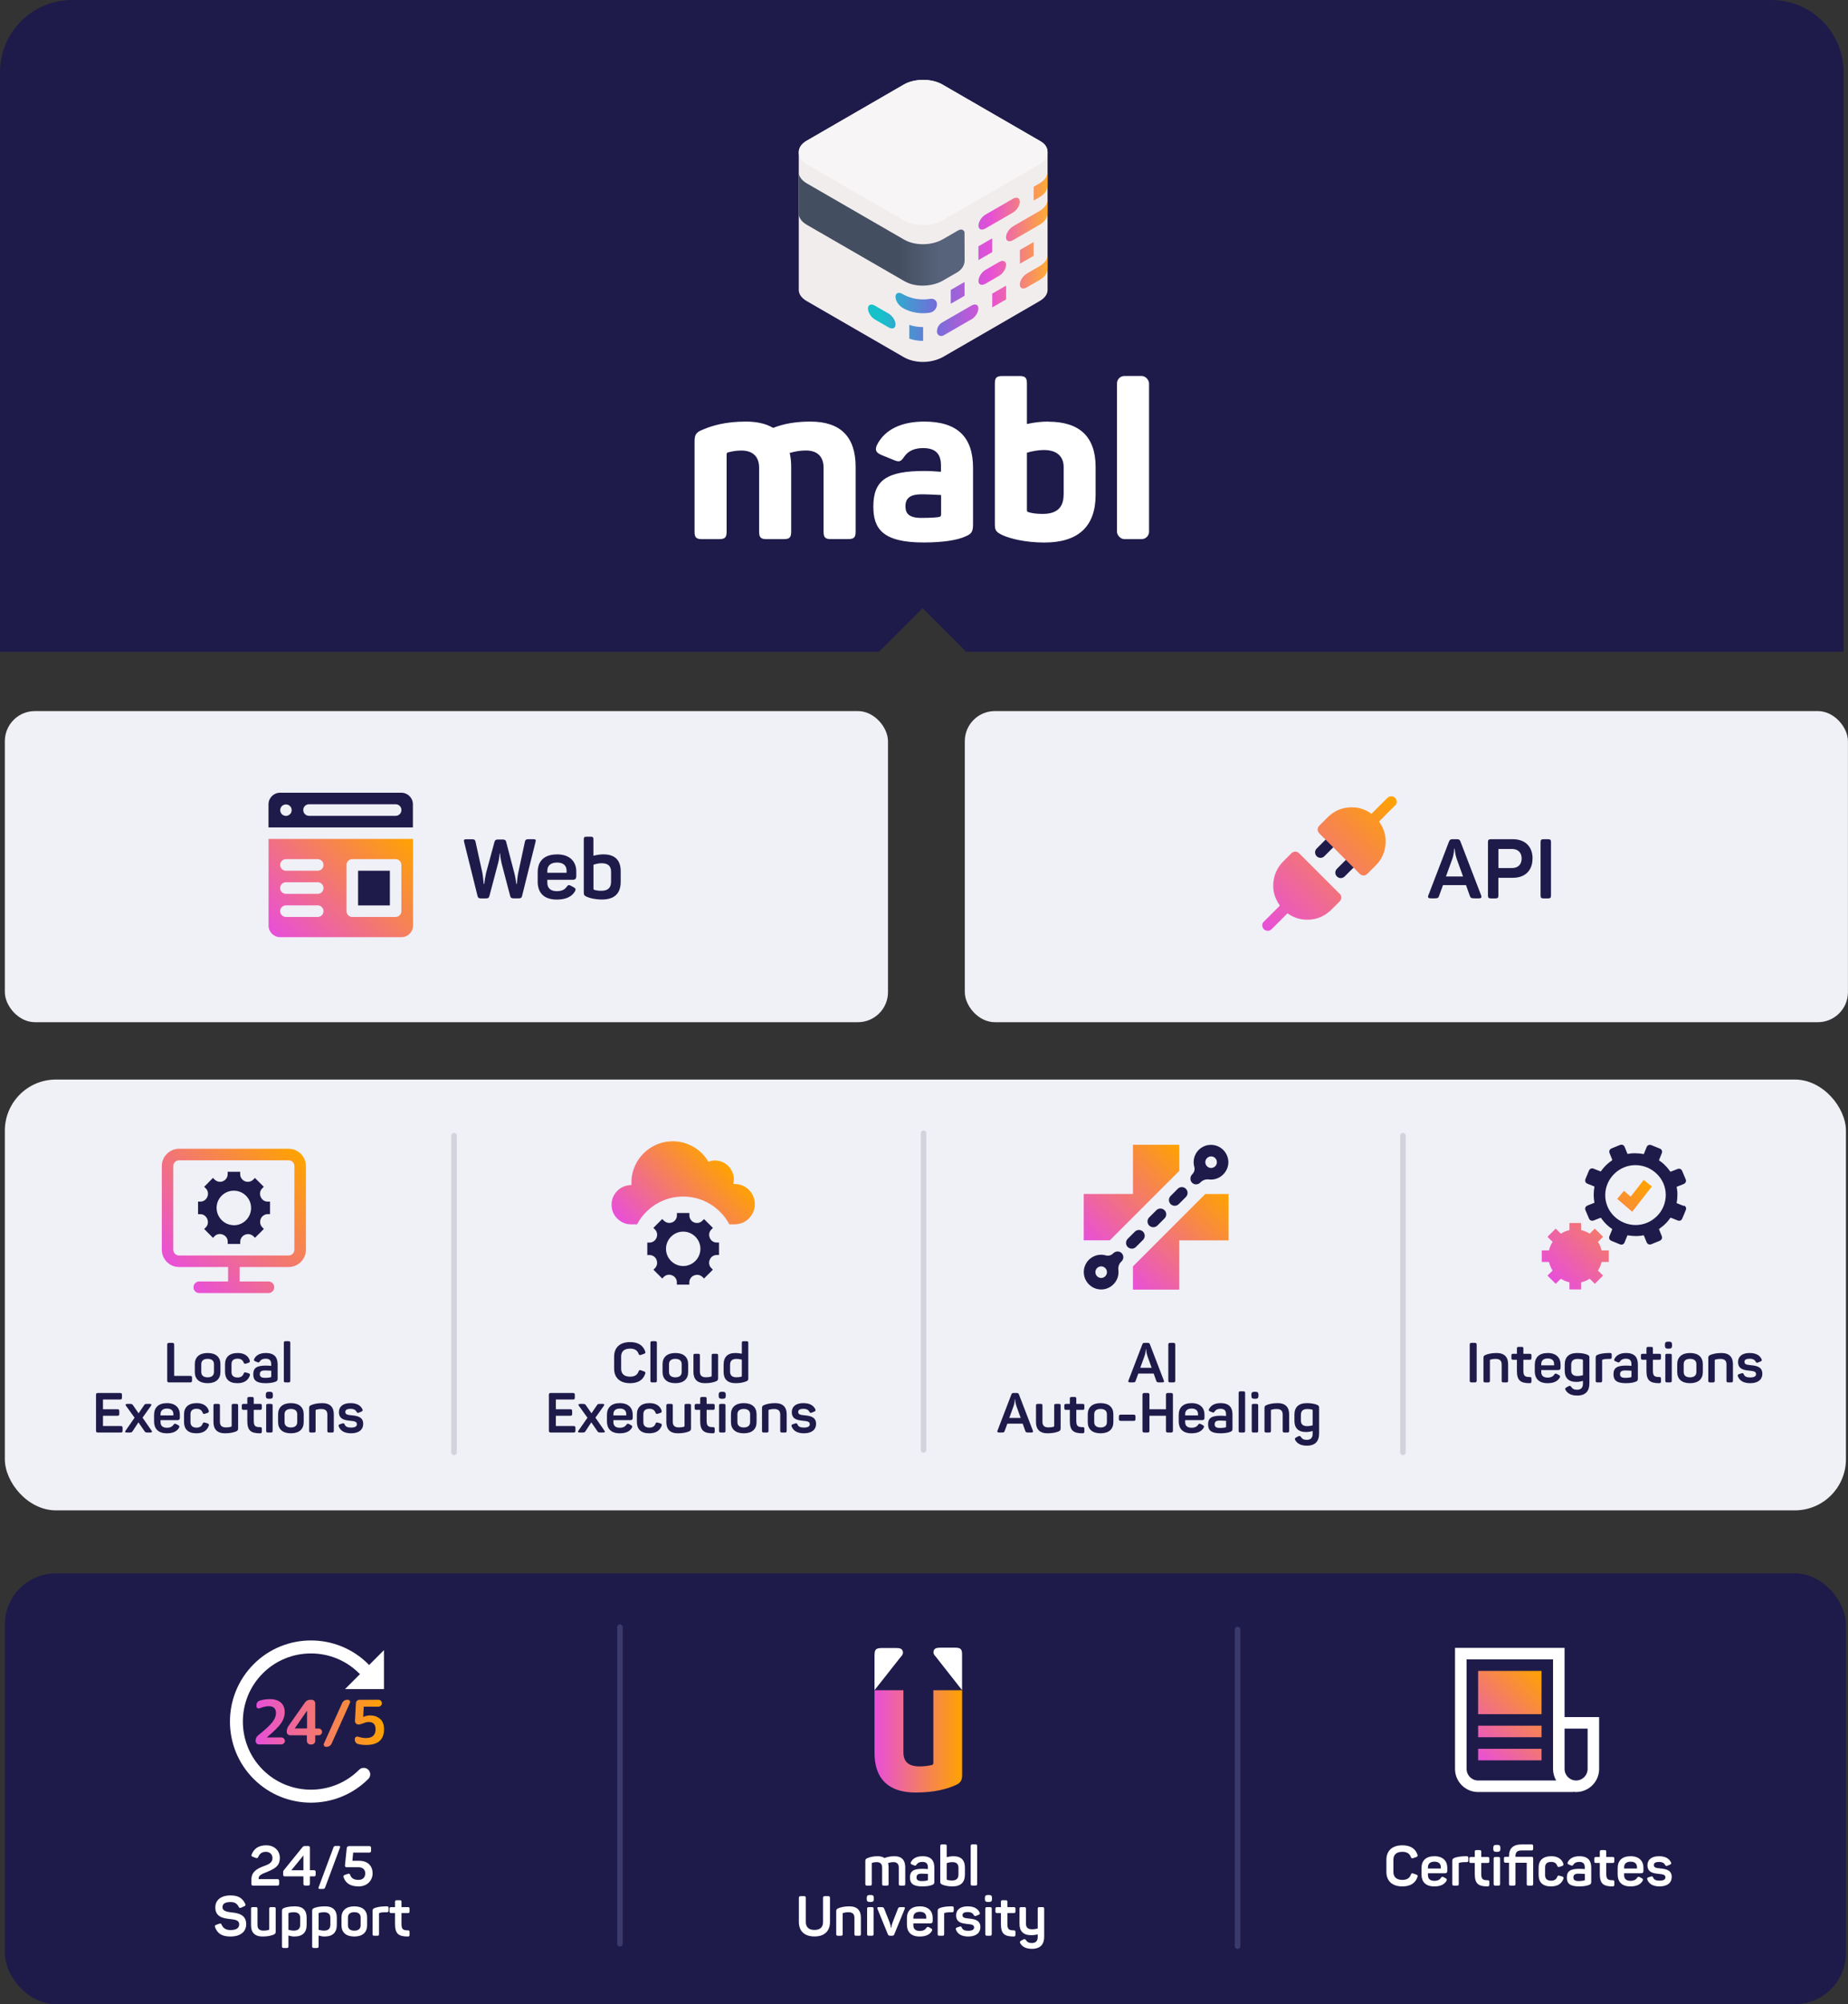 <?xml version="1.0" encoding="UTF-8"?>
<svg id="Layer_2" data-name="Layer 2" xmlns="http://www.w3.org/2000/svg" xmlns:xlink="http://www.w3.org/1999/xlink" viewBox="0 0 332 359.92">
  <rect x="0" y="0" width="332" height="359.92" fill="#333333" stroke="none"/>
  <defs>
    <style>
      .cls-1 {
        clip-path: url(#clippath);
      }

      .cls-2 {
        fill: none;
      }

      .cls-2, .cls-3, .cls-4, .cls-5, .cls-6, .cls-7, .cls-8, .cls-9, .cls-10, .cls-11, .cls-12, .cls-13, .cls-14, .cls-15, .cls-16, .cls-17, .cls-18, .cls-19, .cls-20, .cls-21, .cls-22 {
        stroke-width: 0px;
      }

      .cls-3 {
        fill: url(#linear-gradient);
      }

      .cls-4 {
        fill: url(#linear-gradient-11);
      }

      .cls-5 {
        fill: url(#linear-gradient-10);
      }

      .cls-6 {
        fill: url(#linear-gradient-4);
      }

      .cls-7 {
        fill: url(#linear-gradient-2);
      }

      .cls-8 {
        fill: url(#linear-gradient-3);
      }

      .cls-9 {
        fill: url(#linear-gradient-8);
      }

      .cls-10 {
        fill: url(#linear-gradient-9);
      }

      .cls-11 {
        fill: url(#linear-gradient-7);
      }

      .cls-12 {
        fill: url(#linear-gradient-5);
      }

      .cls-13 {
        fill: url(#linear-gradient-6);
      }

      .cls-15 {
        fill: #f7f5f5;
      }

      .cls-16 {
        fill: #f2eded;
      }

      .cls-17 {
        fill: #3a3a6d;
      }

      .cls-18 {
        fill: #444e61;
      }

      .cls-19 {
        fill: #1e1b4a;
      }

      .cls-20 {
        fill: #d3d3dd;
      }

      .cls-21 {
        fill: #fff;
      }

      .cls-22 {
        fill: #f0f0f7;
      }
    </style>
    <linearGradient id="linear-gradient" x1="143.5" y1="41.19" x2="173.29" y2="41.19" gradientUnits="userSpaceOnUse">
      <stop offset="0" stop-color="#444e61"/>
      <stop offset=".6" stop-color="#444e61"/>
      <stop offset=".85" stop-color="#56637a"/>
      <stop offset="1" stop-color="#56637a"/>
    </linearGradient>
    <clipPath id="clippath">
      <path class="cls-2" d="M178.26,52.73v2.48h0l2.48-1.43v-2.48l-2.48,1.43h0ZM185.71,43.46h0s-2.48,1.43-2.48,1.43v2.48h0l2.48-1.43v-2.48ZM178.26,45.28v-2.48l-2.48,1.43h0v2.48h0l2.48-1.43ZM167.17,53.66c-2.45.4-4.2-.37-5.06-.88-.67-.4-1.25-.14-1.23.53.03.82.63,1.56,1.19,1.92.78.5,2.56,1.29,4.94.93.76-.11,1.32-.77,1.32-1.54s-.71-1.03-1.16-.96ZM173.29,53.12v-2.48h0s-2.48,1.43-2.48,1.43v2.48h0l2.48-1.43ZM163.36,60.82c.76.26,1.62.4,2.48.4v-2.48c-.86,0-1.72-.13-2.48-.4v2.48ZM159.64,56.31s0,0,0,0l-2.48-1.43h0s0,0,0,0h0c-.68-.39-1.23-.15-1.23.53s.56,1.56,1.24,1.96c0,0,0,0,0,0h0s2.48,1.43,2.48,1.43h0s0,0,.01,0t0,0c.68.39,1.23.15,1.23-.53h0c0-.69-.56-1.56-1.24-1.96ZM188.19,45.96v2.29c0,1.22-1.15,1.85-1.43,2.04,0,0-2.3,1.33-2.31,1.33-.45.27-1.08.3-1.21-.3-.12-.6.28-1.65,1.36-2.27.59-.34,2.22-1.28,2.22-1.28,1.32-.81,1.32-1.67,1.37-1.81ZM188.19,31.08v2.29c0,1.22-1.15,1.85-1.43,2.04,0,0-.44.26-1.06.61v-2.48c.64-.37,1.11-.64,1.11-.64,1.32-.81,1.32-1.67,1.37-1.81ZM188.19,36.04v2.29c0,1.22-1.15,1.85-1.43,2.04,0,0-4.77,2.76-4.79,2.77-.45.27-1.08.3-1.21-.3-.12-.6.28-1.65,1.36-2.27.59-.34,4.69-2.71,4.69-2.71,1.32-.81,1.32-1.67,1.37-1.81ZM174.53,57.36c.68-.4,1.24-1.27,1.24-1.96s-.53-.9-1.2-.55l-5.29,3.05h0s0,0,0,0c-.58.33-.95.91-.95,1.67,0,.59.64,1,1.23.64l4.97-2.87ZM175.78,50.44h0c0,.68.55.92,1.23.53t0,0s0,0,.01,0h0s2.48-1.44,2.48-1.44h0s0,0,0,0c.69-.4,1.24-1.27,1.24-1.96s-.55-.92-1.23-.53h0s0,0,0,0h0s-2.48,1.44-2.48,1.44c0,0,0,0,0,0-.69.4-1.24,1.27-1.24,1.96ZM175.78,40.51h0c0,.68.55.92,1.23.53t0,0s0,0,.01,0h0s4.96-2.86,4.96-2.86h0s0,0,0,0c.69-.4,1.24-1.27,1.24-1.96,0-.68-.55-.92-1.23-.53h0s0,0,0,0h0s-4.96,2.86-4.96,2.86c0,0,0,0,0,0-.69.4-1.24,1.27-1.24,1.96Z"/>
    </clipPath>
    <linearGradient id="linear-gradient-2" x1="143.5" y1="39.67" x2="188.19" y2="39.67" gradientUnits="userSpaceOnUse">
      <stop offset=".33" stop-color="#16c1ca"/>
      <stop offset=".55" stop-color="#736ed9"/>
      <stop offset=".77" stop-color="#e64fd7"/>
      <stop offset="1" stop-color="#ffab33"/>
    </linearGradient>
    <linearGradient id="linear-gradient-3" x1="31.1" y1="227.92" x2="52.93" y2="206.09" gradientUnits="userSpaceOnUse">
      <stop offset="0" stop-color="#e84fd9"/>
      <stop offset="1" stop-color="#ffa300"/>
    </linearGradient>
    <linearGradient id="linear-gradient-4" x1="115.05" y1="223" x2="129.75" y2="208.31" xlink:href="#linear-gradient-3"/>
    <linearGradient id="linear-gradient-5" x1="199.13" y1="227.16" x2="216.28" y2="210.01" xlink:href="#linear-gradient-3"/>
    <linearGradient id="linear-gradient-6" x1="278.76" y1="229.84" x2="296.15" y2="212.45" xlink:href="#linear-gradient-3"/>
    <linearGradient id="linear-gradient-7" x1="50.63" y1="169.46" x2="71.81" y2="148.28" xlink:href="#linear-gradient-3"/>
    <linearGradient id="linear-gradient-8" x1="227.06" y1="166.87" x2="250.65" y2="143.28" xlink:href="#linear-gradient-3"/>
    <linearGradient id="linear-gradient-9" x1="45.9" y1="309.42" x2="68.95" y2="309.42" xlink:href="#linear-gradient-3"/>
    <linearGradient id="linear-gradient-10" x1="264.38" y1="314.96" x2="278.1" y2="301.24" xlink:href="#linear-gradient-3"/>
    <linearGradient id="linear-gradient-11" x1="157.11" y1="312.72" x2="172.84" y2="312.72" xlink:href="#linear-gradient-3"/>
  </defs>
  <g id="Layer_1-2" data-name="Layer 1">
    <g>
      <path class="cls-19" d="M318.25,0H12.96C5.8,0,0,5.8,0,12.96v104.09h157.91l7.83-7.83,7.71,7.71-.12.12h157.88V12.96c0-7.16-5.8-12.96-12.96-12.96Z"/>
      <rect class="cls-22" x=".87" y="127.7" width="158.66" height="55.87" rx="5.4" ry="5.4"/>
      <rect class="cls-22" x=".87" y="193.87" width="330.76" height="77.37" rx="9.18" ry="9.18"/>
      <rect class="cls-22" x="173.33" y="127.7" width="158.66" height="55.87" rx="5.4" ry="5.4"/>
      <g>
        <g>
          <path class="cls-21" d="M145.62,75.71c-2.58,0-4.7.35-6.66,1.11l-.06.02-.06-.03c-1.26-.73-2.87-1.1-4.81-1.1-3.81,0-6.14.76-7.74,1.43-1.23.48-1.51.89-1.51,2.19v16.15c0,1.04.3,1.34,1.34,1.34h3.08c1.04,0,1.34-.3,1.34-1.34v-13.87c0-.23.12-.38.3-.38.74-.19,1.45-.32,2.36-.32,2.05,0,3.18,1.1,3.18,3.1v11.47c0,1.04.3,1.34,1.34,1.34h3.08c1.04,0,1.34-.3,1.34-1.34v-11.59c0-.88-.08-1.71-.24-2.41l-.03-.13.12-.04c.93-.27,1.89-.41,2.8-.41,2.05,0,3.17,1.1,3.17,3.1v11.47c0,1.04.29,1.34,1.3,1.34h3.12c1.04,0,1.34-.3,1.34-1.34v-11.63c0-5.4-2.72-8.13-8.1-8.13Z"/>
          <polygon class="cls-18" points="130.8 81.38 130.8 81.38 130.8 81.37 130.8 81.38"/>
          <path class="cls-21" d="M166.04,75.71c-4.1,0-7.01,1.41-8.43,4.08-.25.49-.31.87-.2,1.16.11.3.42.54.97.77l2.16.88c1.05.45,1.3.29,1.91-.59.73-1.04,1.84-1.54,3.39-1.54,2.19,0,3.21,1,3.21,3.13v1.11h-.23c-.6-.05-1.72-.13-2.75-.13-6.77,0-9.17,1.67-9.17,6.38,0,3.88,1.53,6.46,9.01,6.46,3.34,0,6-.38,7.5-1.07,1.08-.45,1.4-.79,1.4-2.19v-10.15c0-5.58-2.87-8.3-8.77-8.3ZM169.06,92.44c0,.32-.24.38-.38.41-.3.05-1.2.16-3.19.16-2.48,0-2.82-1.06-2.82-2.1,0-1.48.89-2.14,2.9-2.14,1.07,0,2.54.08,3.34.12h.13s.03.14.03.14v3.4Z"/>
          <path class="cls-21" d="M188.35,75.71c-1.25,0-2.43.13-3.69.4l-.17.04v-7.28c0-1.04-.3-1.34-1.34-1.34h-3.08c-1.04,0-1.34.3-1.34,1.34v25.14c0,1.2.11,1.49,1.4,2.11,1.32.6,4.07,1.31,7.49,1.31,6.11,0,9.21-2.89,9.21-8.57v-5c0-5.4-2.86-8.13-8.49-8.13ZM191.08,88.84c0,2.32-1.23,3.45-3.77,3.45-1.05,0-1.9-.11-2.6-.33-.08-.03-.22-.11-.22-.33v-10.33l.1-.03c.68-.2,1.75-.45,3-.45,2.22,0,3.5,1.11,3.5,3.06v4.96Z"/>
          <rect class="cls-21" x="200.67" y="67.52" width="5.76" height="29.3" rx="1.34" ry="1.34"/>
        </g>
        <g>
          <path class="cls-16" d="M186.76,25.27l-17.47-10.1c-1.9-1.1-4.99-1.1-6.89,0,0,0-17.47,10.1-17.47,10.1-.79.46-1.43,1.13-1.43,2.11,0,.41,0,24.7,0,24.7,0,.72.48,1.44,1.43,1.99,0,0,17.39,10.05,17.4,10.05,2.09,1.21,4.98,1.13,7.06,0,.77-.42,17.16-9.93,17.38-10.05.95-.55,1.43-1.27,1.43-1.99v-24.7c0-1.29-.91-1.81-1.43-2.11Z"/>
          <path class="cls-15" d="M186.76,25.27l-17.47-10.1c-1.9-1.1-4.99-1.1-6.89,0,0,0-17.47,10.1-17.47,10.1-.79.46-1.43,1.13-1.43,2.11s.63,1.65,1.43,2.11c0,0,17.47,10.1,17.47,10.1,1.9,1.1,4.99,1.1,6.89,0l17.47-10.1c.52-.3,1.43-.82,1.43-2.11s-.91-1.81-1.43-2.11Z"/>
          <polygon class="cls-21" points="177.01 41.04 177.01 41.04 177.02 41.04 177.02 41.04 177.02 41.04 177.01 41.04"/>
          <path class="cls-3" d="M143.5,31.08c.05.15.05,1,1.37,1.81l17.52,10.12c2,1.17,4.92,1.08,6.83.05.6-.32,2.48-1.43,2.84-1.64.83-.49,1.22.07,1.22.35,0,.07.02,3.4.02,4.98,0,1.26-.96,1.95-1.4,2.2-.87.49-1.72,1-2.59,1.49-1.55.89-4.54,1.35-6.82.06l-17.56-10.14c-.28-.19-1.43-.82-1.43-2.04v-7.25Z"/>
          <polygon class="cls-14" points="181.97 43.14 181.97 43.14 181.97 43.14 181.97 43.14 181.97 43.14"/>
          <polygon class="cls-14" points="181.98 38.17 181.98 38.17 181.98 38.17 181.98 38.17 181.99 38.17 181.99 38.17 181.99 38.17 181.98 38.17"/>
          <polygon class="cls-14" points="179.5 49.53 179.5 49.53 179.5 49.53 179.5 49.53 179.5 49.53 179.5 49.53 179.5 49.53 179.5 49.53"/>
          <polygon class="cls-14" points="177.01 41.04 177.01 41.04 177.02 41.04 177.02 41.04 177.02 41.04 177.01 41.04"/>
          <g class="cls-1">
            <path class="cls-7" d="M186.76,25.27l-17.47-10.1c-1.9-1.1-4.99-1.1-6.89,0,0,0-17.47,10.1-17.47,10.1-.79.46-1.43,1.13-1.43,2.11,0,.41,0,24.7,0,24.7,0,.72.48,1.44,1.43,1.99,0,0,17.39,10.05,17.4,10.05,2.09,1.21,4.98,1.13,7.06,0,.77-.42,17.16-9.93,17.38-10.05.95-.55,1.43-1.27,1.43-1.99v-24.7c0-1.29-.91-1.81-1.43-2.11Z"/>
          </g>
        </g>
      </g>
      <g>
        <path class="cls-19" d="M31.29,241.5v5.59h2.87c.26,0,.34.09.34.34v.49c0,.25-.08.34-.34.34h-3.78c-.25,0-.34-.09-.34-.34v-6.42c0-.25.09-.34.34-.34h.57c.26,0,.34.09.34.34Z"/>
        <path class="cls-19" d="M37.3,242.98c1.5,0,2.3.76,2.3,2v1.42c0,1.24-.8,2-2.3,2s-2.3-.76-2.3-2v-1.42c0-1.24.82-2,2.3-2ZM37.3,244.03c-.73,0-1.14.34-1.14.95v1.42c0,.6.41.95,1.14.95s1.14-.35,1.14-.95v-1.42c0-.61-.4-.95-1.14-.95Z"/>
        <path class="cls-19" d="M42.73,242.98c1.19,0,1.88.56,2.13,1.31.08.25.01.37-.22.45l-.43.14c-.25.09-.35.03-.45-.21-.16-.42-.49-.67-1.08-.67-.73,0-1.09.35-1.09.98v1.42c0,.62.37.98,1.09.98.58,0,.93-.26,1.09-.69.09-.24.19-.28.44-.2l.45.13c.23.09.31.2.21.45-.33.85-1.02,1.33-2.23,1.33-1.52,0-2.21-.78-2.21-2.05v-1.32c0-1.27.73-2.05,2.3-2.05Z"/>
        <path class="cls-19" d="M47.75,242.98c1.64,0,2.13.88,2.13,2.05v2.52c0,.35-.08.45-.36.57-.37.16-.97.28-1.8.28-1.76,0-2.22-.6-2.22-1.61,0-1.16.67-1.55,2.26-1.55.39,0,.79.03.96.05v-.3c0-.62-.24-.99-1-.99-.5,0-.83.16-1.04.48-.15.21-.21.24-.43.15l-.4-.16c-.23-.1-.29-.22-.17-.45.34-.65,1.02-1.04,2.07-1.04ZM47.64,246.11c-.76,0-.96.25-.96.67,0,.37.16.66.94.66.51,0,.82-.06.99-.1.09-.03.12-.05.12-.14v-1.04c-.21,0-.7-.05-1.09-.05Z"/>
        <path class="cls-19" d="M51.84,248.26h-.54c-.23,0-.31-.08-.31-.31v-6.78c0-.23.08-.31.31-.31h.54c.23,0,.31.08.31.31v6.78c0,.23-.08.31-.31.31Z"/>
        <path class="cls-19" d="M21.91,250.5v.49c0,.25-.08.34-.34.34h-3.07v1.75h2.59c.26,0,.34.09.34.34v.49c0,.25-.08.34-.34.34h-2.59v1.84h3.18c.25,0,.34.09.34.34v.49c0,.25-.09.34-.34.34h-4.09c-.25,0-.34-.09-.34-.34v-6.42c0-.25.09-.34.34-.34h3.98c.26,0,.34.09.34.34Z"/>
        <path class="cls-19" d="M27.11,252.48l-1.5,2.11,1.6,2.31c.17.24.12.36-.23.36h-.47c-.34,0-.41-.04-.56-.26l-1.08-1.57-1.03,1.57c-.15.23-.23.26-.57.26h-.46c-.37,0-.4-.12-.23-.36l1.6-2.3-1.53-2.12c-.15-.21-.13-.36.23-.36h.46c.34,0,.43.04.57.26l.99,1.43.97-1.43c.15-.23.21-.26.54-.26h.49c.32,0,.37.12.21.36Z"/>
        <path class="cls-19" d="M30,251.98c1.59,0,2.31.92,2.31,2.04v.59c0,.26-.1.43-.44.43h-3.03v.36c0,.65.41,1,1.14,1,.59,0,.97-.2,1.18-.53.16-.22.27-.25.51-.12l.35.19c.23.11.26.28.12.5-.36.59-1.03.96-2.16.96-1.64,0-2.3-.91-2.3-2.14v-1.15c0-1.36.81-2.13,2.32-2.13ZM30,252.96c-.75,0-1.16.37-1.16.99v.24h2.31v-.24c0-.62-.39-.99-1.15-.99Z"/>
        <path class="cls-19" d="M35.36,251.98c1.19,0,1.88.56,2.13,1.31.08.25.01.37-.22.45l-.43.14c-.25.09-.35.03-.45-.21-.16-.42-.49-.67-1.08-.67-.73,0-1.09.35-1.09.98v1.42c0,.62.37.98,1.09.98.58,0,.93-.26,1.09-.69.09-.24.19-.28.44-.2l.45.13c.23.09.31.2.21.45-.33.85-1.02,1.33-2.23,1.33-1.52,0-2.21-.78-2.21-2.05v-1.32c0-1.27.73-2.05,2.3-2.05Z"/>
        <path class="cls-19" d="M42.78,252.42v4.07c0,.31-.08.45-.39.58-.41.16-1,.33-1.96.33-1.43,0-2.08-.75-2.08-2.01v-2.97c0-.23.08-.3.31-.3h.54c.23,0,.31.07.31.3v2.93c0,.67.35.99,1.09.99.38,0,.65-.04.92-.12.08-.03.1-.09.1-.17v-3.63c0-.23.08-.3.31-.3h.55c.23,0,.3.07.3.3Z"/>
        <path class="cls-19" d="M45.59,251.18v.94h1.15c.23,0,.3.07.3.3v.46c0,.23-.07.31-.3.31h-1.15v1.95c0,.98.3,1.15,1.14,1.15.23,0,.31.07.31.31v.46c0,.24-.08.34-.31.34-1.66,0-2.3-.49-2.3-2.22v-1.99h-.68c-.23,0-.31-.08-.31-.31v-.46c0-.23.08-.3.31-.3h.68v-.94c0-.23.08-.3.31-.3h.55c.23,0,.3.07.3.3Z"/>
        <path class="cls-19" d="M49.03,250.53v.09c0,.45-.14.58-.6.58h-.07c-.46,0-.61-.12-.61-.58v-.09c0-.46.14-.59.61-.59h.07c.46,0,.6.13.6.59ZM48.98,252.42v4.53c0,.23-.08.31-.31.31h-.54c-.23,0-.31-.08-.31-.31v-4.53c0-.23.08-.3.31-.3h.54c.23,0,.31.07.31.3Z"/>
        <path class="cls-19" d="M52.26,251.98c1.5,0,2.3.76,2.3,2v1.42c0,1.24-.8,2-2.3,2s-2.3-.76-2.3-2v-1.42c0-1.24.82-2,2.3-2ZM52.26,253.03c-.73,0-1.14.34-1.14.95v1.42c0,.6.41.95,1.14.95s1.14-.35,1.14-.95v-1.42c0-.61-.4-.95-1.14-.95Z"/>
        <path class="cls-19" d="M57.89,251.98c1.43,0,2.08.74,2.08,2.01v2.96c0,.23-.07.31-.3.31h-.55c-.23,0-.31-.08-.31-.31v-2.93c0-.66-.35-.98-1.08-.98-.39,0-.7.06-.96.13-.05.02-.07.06-.07.1v3.68c0,.23-.08.31-.31.31h-.54c-.23,0-.31-.08-.31-.31v-4.06c0-.32.07-.44.39-.57.4-.16,1.01-.34,1.96-.34Z"/>
        <path class="cls-19" d="M62.96,251.98c1.16,0,1.81.42,2.14,1.07.12.23.05.35-.17.45l-.44.18c-.23.1-.29.07-.43-.14-.17-.3-.43-.53-1.08-.53s-.94.19-.94.55c0,.47.4.54,1.17.61,1.2.12,2.04.38,2.04,1.56,0,.98-.75,1.67-2.17,1.67-1.17,0-1.91-.43-2.21-1.21-.09-.21-.03-.34.19-.42l.45-.14c.21-.07.31-.04.41.19.16.39.53.55,1.14.55.7,0,1.06-.2,1.06-.59,0-.47-.4-.55-1.2-.63-.99-.1-2.03-.26-2.03-1.56,0-.95.69-1.61,2.07-1.61Z"/>
      </g>
      <g>
        <path class="cls-19" d="M113.19,241.02c1.47,0,2.34.59,2.72,1.67.08.24.02.35-.21.44l-.55.19c-.25.07-.34.04-.43-.21-.23-.61-.7-.92-1.53-.92-1.04,0-1.6.5-1.6,1.42v2.19c0,.92.57,1.43,1.6,1.43.84,0,1.31-.32,1.53-.93.09-.25.2-.3.44-.21l.54.19c.24.09.3.2.21.44-.37,1.08-1.24,1.68-2.72,1.68-1.84,0-2.86-1-2.86-2.61v-2.17c0-1.6,1.02-2.6,2.86-2.6Z"/>
        <path class="cls-19" d="M117.7,248.26h-.54c-.23,0-.31-.08-.31-.31v-6.78c0-.23.08-.31.31-.31h.54c.23,0,.31.08.31.31v6.78c0,.23-.08.31-.31.31Z"/>
        <path class="cls-19" d="M121.33,242.98c1.5,0,2.3.76,2.3,2v1.42c0,1.24-.8,2-2.3,2s-2.3-.76-2.3-2v-1.42c0-1.24.82-2,2.3-2ZM121.33,244.03c-.73,0-1.14.34-1.14.95v1.42c0,.6.41.95,1.14.95s1.14-.35,1.14-.95v-1.42c0-.61-.4-.95-1.14-.95Z"/>
        <path class="cls-19" d="M129.01,243.42v4.07c0,.31-.08.45-.39.58-.41.16-1,.33-1.96.33-1.43,0-2.08-.75-2.08-2.01v-2.97c0-.23.08-.3.31-.3h.54c.23,0,.31.07.31.3v2.93c0,.67.35.99,1.09.99.38,0,.65-.04.92-.12.08-.03.1-.09.1-.17v-3.63c0-.23.08-.3.31-.3h.55c.23,0,.3.07.3.3Z"/>
        <path class="cls-19" d="M132.09,242.98c.49,0,.91.08,1.18.13v-1.94c0-.23.08-.31.31-.31h.55c.23,0,.3.08.3.31v6.36c0,.33-.07.42-.39.55-.4.15-.96.32-1.87.32-1.49,0-2.17-.74-2.17-2.02v-1.31c0-1.35.7-2.09,2.09-2.09ZM132.31,244.04c-.79,0-1.15.35-1.15,1.06v1.24c0,.65.39,1,1.11,1,.36,0,.68-.04.93-.11.07-.03.07-.05.07-.11v-2.95c-.23-.05-.56-.13-.96-.13Z"/>
        <path class="cls-19" d="M103.27,250.5v.49c0,.25-.08.34-.34.34h-3.07v1.75h2.59c.26,0,.34.09.34.34v.49c0,.25-.08.34-.34.34h-2.59v1.84h3.18c.25,0,.34.09.34.34v.49c0,.25-.09.34-.34.34h-4.09c-.25,0-.34-.09-.34-.34v-6.42c0-.25.09-.34.34-.34h3.98c.26,0,.34.09.34.34Z"/>
        <path class="cls-19" d="M108.47,252.48l-1.5,2.11,1.6,2.31c.17.24.12.36-.23.36h-.47c-.34,0-.41-.04-.56-.26l-1.08-1.57-1.03,1.57c-.15.23-.23.26-.57.26h-.46c-.37,0-.4-.12-.23-.36l1.6-2.3-1.53-2.12c-.15-.21-.13-.36.23-.36h.46c.34,0,.43.04.57.26l.99,1.43.97-1.43c.15-.23.21-.26.54-.26h.49c.32,0,.37.12.21.36Z"/>
        <path class="cls-19" d="M111.36,251.98c1.59,0,2.31.92,2.31,2.04v.59c0,.26-.1.43-.44.43h-3.03v.36c0,.65.41,1,1.14,1,.59,0,.97-.2,1.18-.53.16-.22.27-.25.51-.12l.35.19c.23.11.26.28.12.5-.36.59-1.03.96-2.16.96-1.64,0-2.3-.91-2.3-2.14v-1.15c0-1.36.81-2.13,2.32-2.13ZM111.36,252.96c-.75,0-1.16.37-1.16.99v.24h2.31v-.24c0-.62-.39-.99-1.15-.99Z"/>
        <path class="cls-19" d="M116.72,251.98c1.19,0,1.88.56,2.13,1.31.08.25.01.37-.22.45l-.43.14c-.25.09-.35.03-.45-.21-.16-.42-.49-.67-1.08-.67-.73,0-1.09.35-1.09.98v1.42c0,.62.37.98,1.09.98.58,0,.93-.26,1.09-.69.09-.24.19-.28.44-.2l.45.13c.23.09.31.2.21.45-.33.85-1.02,1.33-2.23,1.33-1.52,0-2.21-.78-2.21-2.05v-1.32c0-1.27.73-2.05,2.3-2.05Z"/>
        <path class="cls-19" d="M124.14,252.42v4.07c0,.31-.08.45-.39.58-.41.16-1,.33-1.96.33-1.43,0-2.08-.75-2.08-2.01v-2.97c0-.23.08-.3.31-.3h.54c.23,0,.31.07.31.3v2.93c0,.67.35.99,1.09.99.38,0,.65-.04.92-.12.08-.03.1-.09.1-.17v-3.63c0-.23.08-.3.31-.3h.55c.23,0,.3.07.3.3Z"/>
        <path class="cls-19" d="M126.95,251.18v.94h1.15c.23,0,.3.07.3.3v.46c0,.23-.07.31-.3.31h-1.15v1.95c0,.98.3,1.15,1.14,1.15.23,0,.31.07.31.31v.46c0,.24-.08.34-.31.34-1.66,0-2.3-.49-2.3-2.22v-1.99h-.68c-.23,0-.31-.08-.31-.31v-.46c0-.23.08-.3.31-.3h.68v-.94c0-.23.08-.3.31-.3h.55c.23,0,.3.07.3.3Z"/>
        <path class="cls-19" d="M130.39,250.53v.09c0,.45-.14.58-.6.58h-.07c-.46,0-.61-.12-.61-.58v-.09c0-.46.14-.59.61-.59h.07c.46,0,.6.13.6.59ZM130.34,252.42v4.53c0,.23-.08.31-.31.31h-.54c-.23,0-.31-.08-.31-.31v-4.53c0-.23.08-.3.31-.3h.54c.23,0,.31.07.31.3Z"/>
        <path class="cls-19" d="M133.62,251.98c1.5,0,2.3.76,2.3,2v1.42c0,1.24-.8,2-2.3,2s-2.3-.76-2.3-2v-1.42c0-1.24.82-2,2.3-2ZM133.62,253.03c-.73,0-1.14.34-1.14.95v1.42c0,.6.41.95,1.14.95s1.14-.35,1.14-.95v-1.42c0-.61-.4-.95-1.14-.95Z"/>
        <path class="cls-19" d="M139.25,251.98c1.43,0,2.08.74,2.08,2.01v2.96c0,.23-.07.31-.3.31h-.55c-.23,0-.31-.08-.31-.31v-2.93c0-.66-.35-.98-1.08-.98-.39,0-.7.06-.96.13-.05.02-.07.06-.07.1v3.68c0,.23-.08.31-.31.31h-.54c-.23,0-.31-.08-.31-.31v-4.06c0-.32.07-.44.39-.57.4-.16,1.01-.34,1.96-.34Z"/>
        <path class="cls-19" d="M144.32,251.98c1.16,0,1.81.42,2.14,1.07.12.23.05.35-.17.45l-.44.18c-.23.1-.29.07-.43-.14-.17-.3-.43-.53-1.08-.53s-.94.19-.94.55c0,.47.4.54,1.17.61,1.2.12,2.04.38,2.04,1.56,0,.98-.75,1.67-2.17,1.67-1.17,0-1.91-.43-2.21-1.21-.09-.21-.03-.34.19-.42l.45-.14c.21-.07.31-.04.41.19.16.39.53.55,1.14.55.7,0,1.06-.2,1.06-.59,0-.47-.4-.55-1.2-.63-.99-.1-2.03-.26-2.03-1.56,0-.95.69-1.61,2.07-1.61Z"/>
      </g>
      <g>
        <path class="cls-19" d="M208.83,248.26h-.52c-.42,0-.51-.06-.59-.3l-.46-1.29h-2.76l-.47,1.29c-.08.24-.14.3-.56.3h-.46c-.25,0-.37-.11-.28-.33l2.49-6.49c.09-.23.19-.28.42-.28h.53c.23,0,.34.05.42.27l2.5,6.5c.08.22-.01.33-.26.33ZM206.14,243.53c-.21-.62-.24-1.21-.24-1.22h-.06s0,.6-.22,1.21l-.77,2.12h2.05l-.76-2.11Z"/>
        <path class="cls-19" d="M210.23,241.16h.57c.26,0,.34.09.34.34v6.42c0,.25-.08.34-.34.34h-.57c-.25,0-.34-.09-.34-.34v-6.42c0-.25.09-.34.34-.34Z"/>
        <path class="cls-19" d="M185.3,257.26h-.52c-.42,0-.51-.06-.59-.3l-.46-1.29h-2.76l-.47,1.29c-.08.24-.14.3-.56.3h-.46c-.25,0-.37-.11-.28-.33l2.49-6.49c.09-.23.19-.28.42-.28h.53c.23,0,.34.05.42.27l2.5,6.5c.08.22-.01.33-.26.33ZM182.61,252.53c-.21-.62-.24-1.21-.24-1.22h-.06s0,.6-.22,1.21l-.77,2.12h2.05l-.76-2.11Z"/>
        <path class="cls-19" d="M190.55,252.42v4.07c0,.31-.08.45-.39.58-.41.16-1,.33-1.96.33-1.43,0-2.08-.75-2.08-2.01v-2.97c0-.23.08-.3.31-.3h.54c.23,0,.31.07.31.3v2.93c0,.67.35.99,1.09.99.38,0,.65-.04.92-.12.08-.03.1-.09.1-.17v-3.63c0-.23.08-.3.31-.3h.55c.23,0,.3.07.3.3Z"/>
        <path class="cls-19" d="M193.36,251.18v.94h1.15c.23,0,.3.07.3.3v.46c0,.23-.07.31-.3.31h-1.15v1.95c0,.98.3,1.15,1.14,1.15.23,0,.31.07.31.31v.46c0,.24-.08.34-.31.34-1.66,0-2.3-.49-2.3-2.22v-1.99h-.68c-.23,0-.31-.08-.31-.31v-.46c0-.23.08-.3.31-.3h.68v-.94c0-.23.08-.3.31-.3h.55c.23,0,.3.07.3.3Z"/>
        <path class="cls-19" d="M197.72,251.98c1.5,0,2.3.76,2.3,2v1.42c0,1.24-.8,2-2.3,2s-2.3-.76-2.3-2v-1.42c0-1.24.82-2,2.3-2ZM197.72,253.03c-.73,0-1.14.34-1.14.95v1.42c0,.6.41.95,1.14.95s1.14-.35,1.14-.95v-1.42c0-.61-.4-.95-1.14-.95Z"/>
        <path class="cls-19" d="M203.99,254.39v.44c0,.26-.09.34-.34.34h-2.3c-.25,0-.34-.08-.34-.34v-.44c0-.25.09-.34.34-.34h2.3c.25,0,.34.09.34.34Z"/>
        <path class="cls-19" d="M210.72,250.5v6.42c0,.25-.08.34-.34.34h-.57c-.26,0-.34-.09-.34-.34v-2.67h-2.97v2.67c0,.25-.08.34-.34.34h-.57c-.25,0-.34-.09-.34-.34v-6.42c0-.25.09-.34.34-.34h.57c.26,0,.34.09.34.34v2.58h2.97v-2.58c0-.25.08-.34.34-.34h.57c.26,0,.34.09.34.34Z"/>
        <path class="cls-19" d="M214.08,251.98c1.59,0,2.31.92,2.31,2.04v.59c0,.26-.1.43-.44.43h-3.03v.36c0,.65.41,1,1.14,1,.59,0,.97-.2,1.18-.53.16-.22.27-.25.51-.12l.35.19c.23.11.26.28.12.5-.36.59-1.03.96-2.16.96-1.64,0-2.3-.91-2.3-2.14v-1.15c0-1.36.81-2.13,2.32-2.13ZM214.08,252.96c-.75,0-1.16.37-1.16.99v.24h2.31v-.24c0-.62-.39-.99-1.15-.99Z"/>
        <path class="cls-19" d="M219.29,251.98c1.64,0,2.13.88,2.13,2.05v2.52c0,.35-.08.45-.36.57-.37.16-.97.28-1.8.28-1.76,0-2.22-.6-2.22-1.61,0-1.16.67-1.55,2.26-1.55.39,0,.79.03.96.05v-.3c0-.62-.24-.99-1-.99-.5,0-.83.16-1.04.48-.15.21-.21.24-.43.15l-.4-.16c-.23-.1-.29-.22-.17-.45.34-.65,1.02-1.04,2.07-1.04ZM219.18,255.11c-.76,0-.96.25-.96.67,0,.37.16.66.94.66.51,0,.82-.06.99-.1.09-.03.12-.05.12-.14v-1.04c-.21,0-.7-.05-1.09-.05Z"/>
        <path class="cls-19" d="M223.38,257.26h-.54c-.23,0-.31-.08-.31-.31v-6.78c0-.23.08-.31.31-.31h.54c.23,0,.31.08.31.31v6.78c0,.23-.08.31-.31.31Z"/>
        <path class="cls-19" d="M226.09,250.53v.09c0,.45-.14.58-.6.58h-.07c-.46,0-.61-.12-.61-.58v-.09c0-.46.14-.59.61-.59h.07c.46,0,.6.13.6.59ZM226.04,252.42v4.53c0,.23-.08.31-.31.31h-.54c-.23,0-.31-.08-.31-.31v-4.53c0-.23.08-.3.31-.3h.54c.23,0,.31.07.31.3Z"/>
        <path class="cls-19" d="M229.52,251.98c1.43,0,2.08.74,2.08,2.01v2.96c0,.23-.07.31-.3.31h-.55c-.23,0-.31-.08-.31-.31v-2.93c0-.66-.35-.98-1.08-.98-.39,0-.7.06-.96.13-.05.02-.07.06-.07.1v3.68c0,.23-.08.31-.31.31h-.54c-.23,0-.31-.08-.31-.31v-4.06c0-.32.07-.44.39-.57.4-.16,1.01-.34,1.96-.34Z"/>
        <path class="cls-19" d="M234.81,251.98c.8,0,1.46.15,1.81.31.32.15.36.23.36.55v4.6c0,1.31-.62,2.18-2.19,2.18-1.08,0-1.72-.37-2.07-.96-.15-.22-.11-.38.12-.5l.38-.21c.24-.12.35-.09.5.12.21.33.51.51,1.04.51.71,0,1.06-.37,1.06-1.08v-.51c-.29.08-.71.18-1.19.18-1.43,0-2.08-.75-2.08-2.01v-1.08c0-1.36.73-2.1,2.26-2.1ZM234.89,253.04c-.81,0-1.18.34-1.18,1.08v1.01c0,.63.38.98,1.08.98.43,0,.79-.08,1.03-.14v-2.7c0-.07,0-.09-.08-.12-.23-.06-.52-.11-.85-.11Z"/>
      </g>
      <g>
        <path class="cls-19" d="M264.38,241.16h.57c.26,0,.34.09.34.34v6.42c0,.25-.08.34-.34.34h-.57c-.25,0-.34-.09-.34-.34v-6.42c0-.25.09-.34.34-.34Z"/>
        <path class="cls-19" d="M268.86,242.98c1.43,0,2.08.74,2.08,2.01v2.96c0,.23-.07.31-.3.31h-.55c-.23,0-.31-.08-.31-.31v-2.93c0-.66-.35-.98-1.08-.98-.39,0-.7.06-.96.13-.05.02-.07.06-.07.1v3.68c0,.23-.08.31-.31.31h-.54c-.23,0-.31-.08-.31-.31v-4.06c0-.32.07-.44.39-.57.4-.16,1.01-.34,1.96-.34Z"/>
        <path class="cls-19" d="M273.68,242.18v.94h1.15c.23,0,.3.07.3.3v.46c0,.23-.07.31-.3.31h-1.15v1.95c0,.98.3,1.15,1.14,1.15.23,0,.31.07.31.31v.46c0,.24-.08.34-.31.34-1.66,0-2.3-.49-2.3-2.22v-1.99h-.68c-.23,0-.31-.08-.31-.31v-.46c0-.23.08-.3.31-.3h.68v-.94c0-.23.08-.3.31-.3h.55c.23,0,.3.07.3.3Z"/>
        <path class="cls-19" d="M278.05,242.98c1.59,0,2.31.92,2.31,2.04v.59c0,.26-.1.43-.44.43h-3.03v.36c0,.65.41,1,1.14,1,.59,0,.97-.2,1.18-.53.16-.22.27-.25.51-.12l.35.19c.23.11.26.28.12.5-.36.59-1.03.96-2.16.96-1.64,0-2.3-.91-2.3-2.14v-1.15c0-1.36.81-2.13,2.32-2.13ZM278.05,243.96c-.75,0-1.16.37-1.16.99v.24h2.31v-.24c0-.62-.39-.99-1.15-.99Z"/>
        <path class="cls-19" d="M283.37,242.98c.8,0,1.46.15,1.81.31.32.15.36.23.36.55v4.6c0,1.31-.62,2.18-2.19,2.18-1.08,0-1.72-.37-2.07-.96-.15-.22-.11-.38.12-.5l.38-.21c.24-.12.35-.09.5.12.21.33.51.51,1.04.51.71,0,1.06-.37,1.06-1.08v-.51c-.29.08-.71.18-1.19.18-1.43,0-2.08-.75-2.08-2.01v-1.08c0-1.36.73-2.1,2.26-2.1ZM283.45,244.04c-.81,0-1.18.34-1.18,1.08v1.01c0,.63.38.98,1.08.98.43,0,.79-.08,1.03-.14v-2.7c0-.07,0-.09-.08-.12-.23-.06-.52-.11-.85-.11Z"/>
        <path class="cls-19" d="M289.24,242.98c.23,0,.31.07.31.31v.44c0,.23-.08.31-.31.31h-.36c-.39,0-.69.04-.96.12-.08.02-.09.07-.09.12v3.67c0,.23-.08.31-.31.31h-.54c-.23,0-.31-.08-.31-.31v-4.1c0-.32.07-.44.39-.57.37-.14.96-.28,1.86-.3h.32Z"/>
        <path class="cls-19" d="M292.12,242.98c1.64,0,2.13.88,2.13,2.05v2.52c0,.35-.08.45-.36.57-.37.16-.97.28-1.8.28-1.76,0-2.22-.6-2.22-1.61,0-1.16.67-1.55,2.26-1.55.39,0,.79.03.96.05v-.3c0-.62-.24-.99-1-.99-.5,0-.83.16-1.04.48-.15.21-.21.24-.43.15l-.4-.16c-.23-.1-.29-.22-.17-.45.34-.65,1.02-1.04,2.07-1.04ZM292.01,246.11c-.76,0-.96.25-.96.67,0,.37.16.66.94.66.51,0,.82-.06.99-.1.09-.03.12-.05.12-.14v-1.04c-.21,0-.7-.05-1.09-.05Z"/>
        <path class="cls-19" d="M296.95,242.18v.94h1.15c.23,0,.3.07.3.3v.46c0,.23-.07.31-.3.31h-1.15v1.95c0,.98.3,1.15,1.14,1.15.23,0,.31.07.31.31v.46c0,.24-.08.34-.31.34-1.66,0-2.3-.49-2.3-2.22v-1.99h-.68c-.23,0-.31-.08-.31-.31v-.46c0-.23.08-.3.31-.3h.68v-.94c0-.23.08-.3.31-.3h.55c.23,0,.3.07.3.3Z"/>
        <path class="cls-19" d="M300.39,241.53v.09c0,.45-.14.58-.6.58h-.07c-.46,0-.61-.12-.61-.58v-.09c0-.46.14-.59.61-.59h.07c.46,0,.6.13.6.59ZM300.34,243.42v4.53c0,.23-.08.31-.31.31h-.54c-.23,0-.31-.08-.31-.31v-4.53c0-.23.08-.3.31-.3h.54c.23,0,.31.07.31.3Z"/>
        <path class="cls-19" d="M303.62,242.98c1.5,0,2.3.76,2.3,2v1.42c0,1.24-.8,2-2.3,2s-2.3-.76-2.3-2v-1.42c0-1.24.82-2,2.3-2ZM303.62,244.03c-.73,0-1.14.34-1.14.95v1.42c0,.6.41.95,1.14.95s1.14-.35,1.14-.95v-1.42c0-.61-.4-.95-1.14-.95Z"/>
        <path class="cls-19" d="M309.25,242.98c1.43,0,2.08.74,2.08,2.01v2.96c0,.23-.07.31-.3.31h-.55c-.23,0-.31-.08-.31-.31v-2.93c0-.66-.35-.98-1.08-.98-.39,0-.7.06-.96.13-.05.02-.07.06-.07.1v3.68c0,.23-.08.31-.31.31h-.54c-.23,0-.31-.08-.31-.31v-4.06c0-.32.07-.44.39-.57.4-.16,1.01-.34,1.96-.34Z"/>
        <path class="cls-19" d="M314.32,242.98c1.16,0,1.81.42,2.14,1.07.12.23.05.35-.17.45l-.44.18c-.23.1-.29.07-.43-.14-.17-.3-.43-.53-1.08-.53s-.94.19-.94.55c0,.47.4.54,1.17.61,1.2.12,2.04.38,2.04,1.56,0,.98-.75,1.67-2.17,1.67-1.17,0-1.91-.43-2.21-1.21-.09-.21-.03-.34.19-.42l.45-.14c.21-.07.31-.04.41.19.16.39.53.55,1.14.55.7,0,1.06-.2,1.06-.59,0-.47-.4-.55-1.2-.63-.99-.1-2.03-.26-2.03-1.56,0-.95.69-1.61,2.07-1.61Z"/>
      </g>
      <g>
        <path class="cls-19" d="M48.49,215.79h-.42c-.36,0-.69-.14-.93-.39-.12-.12-.22-.27-.29-.43l-.04-.09c-.06-.14-.09-.28-.1-.42-.01-.17,0-.34.06-.5.06-.2.17-.38.32-.53l.23-.23h0s.07-.07.07-.07l-.03-.03-.6-.6-.13-.13-.07-.07-.76-.76-.07.07h0s-.23.23-.23.23c-.15.15-.32.25-.51.32-.32.11-.67.11-1-.03h-.02c-.19-.09-.35-.21-.48-.36-.22-.25-.34-.56-.34-.9v-.33h0v-.1h-1.08s-1.17,0-1.17,0v.43c0,.15-.03.29-.07.43-.12.36-.39.67-.75.82h-.02c-.09.05-.19.08-.28.09-.26.05-.53.02-.77-.08-.16-.07-.32-.16-.45-.29l-.23-.23h0s-.07-.07-.07-.07l-.51.51-.25.25-.03.03h0s-.03.04-.03.04l-.13.13-.63.63.07.07h0s.23.23.23.23c.38.38.49.95.29,1.45l-.04.09c-.21.5-.69.82-1.23.82h-.42v1.13h0v1.13h.42c.37,0,.7.15.94.41.12.13.23.28.3.45,0,0,0,.01,0,.02.21.51.12,1.1-.27,1.49l-.22.22h0s-.07.07-.07.07l.79.79h0s0,0,0,0h0s.79.8.79.8l.07-.07h0s.22-.23.22-.23c.38-.38.95-.49,1.45-.29l.09.04c.5.21.82.69.82,1.23v.32h0v.1h2.25v-.1h0v-.28c0-.14.02-.28.06-.41.12-.39.41-.71.79-.87h.02c.49-.21,1.05-.11,1.45.23.02.02.05.04.07.06l.19.19h0s.07.07.07.07l.77-.77.02-.02h.01s.79-.8.79-.8l-.07-.07h0s-.19-.2-.19-.2c-.4-.4-.52-1-.3-1.52v-.02c.22-.52.73-.85,1.29-.85h.38v-2.25h0ZM42.02,220.03c-1.21,0-2.26-.7-2.77-1.71-.16-.31-.26-.65-.31-1.01-.02-.13-.03-.25-.03-.38,0-.23.03-.45.07-.66.3-1.4,1.55-2.44,3.03-2.44,1.1,0,2.06.57,2.61,1.43.19.29.33.62.41.97.05.23.08.46.08.71,0,.12,0,.24-.02.35-.18,1.55-1.49,2.75-3.08,2.75Z"/>
        <path class="cls-8" d="M51.86,206.3h-19.68c-1.71,0-3.11,1.39-3.11,3.11v15.02c0,1.71,1.39,3.11,3.11,3.11h8.8v2.59h-5.18c-.57,0-1.04.46-1.04,1.04s.46,1.04,1.04,1.04h12.43c.57,0,1.04-.46,1.04-1.04s-.46-1.04-1.04-1.04h-5.18v-2.59h8.8c1.71,0,3.11-1.39,3.11-3.11v-15.02c0-1.71-1.39-3.11-3.11-3.11ZM52.89,224.43c0,.57-.46,1.04-1.04,1.04h-19.68c-.57,0-1.04-.46-1.04-1.04v-15.02c0-.57.46-1.04,1.04-1.04h19.68c.57,0,1.04.46,1.04,1.04v15.02Z"/>
      </g>
      <g>
        <path class="cls-6" d="M135.58,215.82c-.1-.83-.45-1.55-1.04-2.14-.65-.64-1.44-1-2.36-1.05-.14,0-.29,0-.44,0,0-.04,0-.06.01-.08.17-.75.1-1.48-.23-2.18-.42-.88-1.09-1.48-2.02-1.79-.7-.23-1.41-.23-2.11.01-.08.03-.13.03-.18-.06-.46-.76-1.04-1.42-1.74-1.97-.6-.47-1.26-.85-1.98-1.12-1.41-.53-2.85-.62-4.31-.29-.67.15-1.3.4-1.9.73-.85.47-1.58,1.08-2.19,1.83-.42.52-.77,1.09-1.04,1.71-.34.78-.55,1.59-.6,2.44-.02.32,0,.63,0,.95-.19.02-.38.02-.56.05-.92.15-1.68.57-2.26,1.31-.59.75-.83,1.6-.74,2.55.1.95.52,1.73,1.26,2.34.63.53,1.36.81,2.18.81.31,0,.62,0,.92,0h.2c1.58-2.97,4.7-4.99,8.29-4.99s6.71,2.03,8.29,4.99h.2c.23,0,.46,0,.69,0,.17,0,.34,0,.5-.03,1.04-.13,1.87-.62,2.49-1.46.56-.76.78-1.63.67-2.58Z"/>
        <path class="cls-19" d="M127.54,222.34l-.04-.09c-.2-.49-.09-1.06.29-1.44l.22-.22.07-.07-.63-.63-.13-.13-.07-.07-.76-.76-.07.07-.29.27c-.39.36-.95.46-1.44.25h-.02c-.5-.22-.82-.71-.82-1.25v-.43h-2.24v.43c0,.54-.32,1.02-.82,1.24,0,0-.01,0-.02,0-.49.21-1.05.11-1.44-.25l-.29-.27-.07-.07-.76.76-.07.07-.13.13-.63.63.07.07.22.22c.38.38.49.95.29,1.44l-.02.06c-.21.51-.71.85-1.27.85h-.38v2.24h.42c.53,0,1.01.32,1.22.81l.02.05c.21.52.1,1.11-.3,1.51l-.19.19-.07.07.78.78h.01s.79.8.79.8l.07-.07.22-.22c.38-.38.95-.49,1.44-.29l.09.04c.49.2.81.68.81,1.22v.42h2.24v-.38c0-.56.33-1.06.85-1.27h.02c.52-.22,1.11-.1,1.51.29l.19.19.07.07.79-.79h.01s.79-.8.79-.8l-.07-.07-.22-.22c-.38-.38-.49-.95-.29-1.44l.04-.09c.2-.49.69-.81,1.22-.81h.42v-2.24h-.42c-.53,0-1.01-.32-1.22-.81ZM122.74,227.36c-1.7,0-3.09-1.39-3.09-3.09s1.39-3.09,3.09-3.09,3.09,1.39,3.09,3.09-1.39,3.09-3.09,3.09Z"/>
      </g>
      <g>
        <path class="cls-12" d="M216.53,214.43h4.17v8.32h-8.84v8.84h-8.32v-4.17l4.67-4.67,3.65-3.65,4.67-4.67ZM203.54,218.59l4.17-4.17,4.15-4.15v-4.69h-8.32v8.84h-8.84v8.32h4.69l4.15-4.15Z"/>
        <path class="cls-19" d="M214.89,212.69c.27,0,.53-.1.73-.3l.09-.09s0,0,0,0c.39-.39.94-.56,1.48-.49.21.03.42.03.64.01,1.58-.14,2.84-1.5,2.85-3.09,0-1.9-1.69-3.41-3.65-3.09-1.31.21-2.35,1.27-2.55,2.58-.07.47-.04.91.08,1.33.13.46,0,.95-.33,1.29h0s-.04.04-.04.04c-.42.42-.45,1.14,0,1.55.2.18.45.27.7.27ZM218.62,208.71c0,.57-.47,1.04-1.04,1.04s-1.04-.47-1.04-1.04.47-1.04,1.04-1.04,1.04.47,1.04,1.04Z"/>
        <path class="cls-19" d="M204.07,223.94l1.2-1.2.08-.08c.41-.41.41-1.06,0-1.47-.41-.41-1.06-.41-1.47,0l-.34.34-.94.94c-.08.08-.14.17-.19.27-.2.39-.14.88.19,1.2.2.2.47.3.73.3.07,0,.14,0,.21-.02.19-.04.38-.13.53-.28Z"/>
        <path class="cls-19" d="M211.59,213.49l-.94.94-.34.34c-.41.41-.41,1.06,0,1.47.2.2.47.3.73.3s.53-.1.73-.3l.08-.08,1.2-1.2c.15-.15.24-.34.28-.53.07-.33-.03-.68-.28-.94-.32-.33-.81-.39-1.2-.19-.1.05-.19.11-.27.19Z"/>
        <path class="cls-19" d="M207.74,217.34l-1.28,1.28c-.41.41-.41,1.06,0,1.47.2.2.47.3.73.3s.53-.1.74-.3l1.28-1.28c.41-.41.41-1.06,0-1.47-.41-.41-1.06-.41-1.47,0Z"/>
        <path class="cls-19" d="M199.99,225.08l-.04.04h0c-.34.34-.83.46-1.29.33-.41-.12-.86-.15-1.33-.08-1.31.2-2.37,1.25-2.58,2.55-.32,1.96,1.19,3.65,3.09,3.65,1.59,0,2.96-1.26,3.09-2.84.02-.22.01-.44-.01-.65-.07-.55.1-1.1.49-1.48,0,0,0,0,0,0l.09-.09c.42-.42.41-1.11-.04-1.51-.42-.38-1.07-.32-1.47.08ZM196.79,228.46c0-.57.47-1.04,1.04-1.04s1.04.47,1.04,1.04-.47,1.04-1.04,1.04-1.04-.47-1.04-1.04Z"/>
      </g>
      <g>
        <path class="cls-19" d="M302.53,216.58c-.12-.05-.24-.1-.36-.14-.32-.13-.63-.25-.96-.38,0,0,0-.01,0-.02.1-.48.14-.97.14-1.47,0-.08,0-.15,0-.23,0-.04,0-.08,0-.12,0-.05,0-.1-.01-.15,0-.08,0-.15-.02-.23-.02-.23-.06-.47-.1-.7.04-.02.08-.03.11-.05.38-.15.76-.29,1.13-.45.36-.15.53-.49.39-.83-.21-.53-.43-1.05-.66-1.57-.14-.31-.49-.44-.8-.31-.39.15-.78.3-1.17.46-.09.04-.14.03-.2-.06,0,0-.01-.02-.02-.03-.1-.14-.21-.28-.32-.42-.45-.56-.96-1.05-1.57-1.45-.07-.04-.07-.08-.04-.15.16-.39.32-.78.48-1.18.13-.34,0-.68-.33-.82-.51-.22-1.02-.43-1.54-.63-.1-.04-.22-.06-.33-.05-.26.02-.43.17-.53.41-.16.41-.33.83-.5,1.25-.49-.1-.99-.15-1.49-.15h-.02c-.05,0-.1,0-.15,0-.07,0-.14,0-.21,0-.03,0-.06,0-.09,0-.09,0-.18.01-.28.02-.23.02-.46.06-.69.1-.02-.04-.03-.07-.05-.11-.15-.37-.3-.73-.44-1.1-.16-.41-.51-.55-.92-.38-.47.19-.94.39-1.42.58-.4.17-.54.5-.38.9.15.37.3.74.45,1.11.04.09.02.13-.06.18-.53.37-1.03.79-1.45,1.28-.19.22-.36.45-.54.69-.04-.01-.08-.03-.13-.05-.39-.15-.78-.31-1.17-.46-.32-.13-.66.01-.8.32-.22.51-.44,1.03-.65,1.55-.04.11-.06.24-.04.36.03.24.18.39.41.48.38.15.75.3,1.13.45.08.03.11.06.12.12-.08.4-.12.81-.13,1.22-.01.54.03,1.07.13,1.59,0,.04-.04.05-.09.07-.38.15-.76.3-1.13.45-.4.16-.55.5-.38.89.2.47.4.94.6,1.41.17.41.5.54.91.38.37-.15.74-.29,1.11-.44.09-.04.13-.03.19.05.1.15.21.29.33.43.45.57.97,1.07,1.59,1.47.07.05.07.09.04.16-.16.39-.32.78-.48,1.18-.14.35,0,.67.35.82.52.22,1.03.43,1.55.64.32.13.66,0,.81-.32.07-.15.13-.31.19-.47.11-.28.22-.55.34-.84.05,0,.1.02.15.02.93.15,1.86.17,2.78-.02,0,0,0,0,0,0,0,.02.02.03.02.04.16.39.32.79.48,1.18.16.39.5.53.9.37.48-.2.97-.4,1.45-.6.39-.16.53-.5.37-.89-.15-.37-.29-.73-.45-1.1-.04-.1-.02-.14.06-.2.02-.02.04-.03.07-.05.1-.07.19-.14.28-.21.61-.46,1.14-1,1.57-1.64.05-.07.09-.06.15-.04.4.16.81.32,1.21.48.3.12.65,0,.77-.28.24-.54.47-1.09.69-1.65.12-.3-.04-.62-.34-.76ZM297.67,218.4c-1.02,1.03-2.38,1.59-3.81,1.6-1.48,0-2.91-.61-3.95-1.66-1.02-1.03-1.56-2.4-1.52-3.84.07-2.89,2.49-5.25,5.39-5.26h.02c1.45,0,2.81.56,3.85,1.57,1.04,1.01,1.61,2.35,1.61,3.78,0,1.43-.56,2.79-1.59,3.82Z"/>
        <path class="cls-13" d="M287.73,224.56h1.3v2.07h-1.3c-.12.56-.35,1.07-.65,1.54l.92.91-1.48,1.47-.92-.91c-.47.3-.99.52-1.55.64v1.28h-2.09v-1.28c-.56-.12-1.08-.34-1.55-.64l-.92.91-1.48-1.47.92-.91c-.3-.46-.52-.98-.65-1.54h-1.3v-2.07h1.3c.12-.56.35-1.07.65-1.54l-.92-.91,1.48-1.47.92.91c.47-.3.99-.52,1.55-.64v-1.28h2.09v1.28c.56.12,1.08.34,1.55.64l.92-.91,1.48,1.47-.92.91c.3.46.52.98.65,1.54ZM292.97,214.91l-1.22-1.05-1.21,1.44,2.69,2.31,3.53-4.54-1.46-1.17-2.34,3Z"/>
      </g>
      <g>
        <g>
          <path class="cls-19" d="M96.21,151.2l-2.42,9.71c-.09.36-.27.42-.63.42h-.87c-.34,0-.55-.08-.63-.4l-1.56-5.94c-.12-.48-.22-1.12-.25-1.69h-.09c-.03.57-.13,1.17-.27,1.68l-1.57,5.94c-.1.36-.28.42-.64.42h-.85c-.34,0-.54-.06-.63-.4l-2.42-9.73c-.09-.34-.03-.49.33-.49h1.05c.42,0,.6.07.67.45l1.23,5.58c.1.52.22,1.74.24,2h.09c.02-.31.2-1.42.34-2l1.5-5.54c.1-.37.3-.45.69-.45h.75c.37,0,.58.07.67.45l1.45,5.54c.18.64.34,1.72.37,2h.09c.01-.24.13-1.41.25-1.99l1.2-5.6c.07-.37.25-.45.67-.45h.91c.37,0,.42.15.33.49Z"/>
          <path class="cls-19" d="M100.07,153.43c2.38,0,3.46,1.38,3.46,3.05v.88c0,.39-.15.64-.66.64h-4.54v.54c0,.97.61,1.5,1.71,1.5.88,0,1.45-.3,1.77-.79.24-.33.4-.37.76-.18l.52.29c.34.16.39.42.18.75-.54.88-1.54,1.44-3.23,1.44-2.46,0-3.44-1.36-3.44-3.2v-1.72c0-2.04,1.21-3.19,3.47-3.19ZM100.07,154.9c-1.12,0-1.74.55-1.74,1.48v.36h3.46v-.36c0-.93-.58-1.48-1.72-1.48Z"/>
          <path class="cls-19" d="M106.61,150.72v2.96c.45-.11,1.06-.25,1.8-.25,2.12,0,3.1,1.11,3.1,3.01v1.93c0,2.05-1.09,3.17-3.37,3.17-1.21,0-2.19-.25-2.71-.48-.48-.22-.55-.34-.55-.82v-9.52c0-.34.12-.46.46-.46h.81c.34,0,.46.12.46.46ZM108.16,155.02c-.63,0-1.18.15-1.54.27v4.33c0,.08,0,.12.12.17.34.12.79.18,1.27.18,1.21,0,1.77-.52,1.77-1.63v-1.84c0-.94-.55-1.47-1.62-1.47Z"/>
        </g>
        <g>
          <g>
            <path class="cls-11" d="M48.25,150.66v15.56c0,1.15.93,2.08,2.08,2.08h21.79c1.15,0,2.08-.93,2.08-2.08v-15.56h-25.94ZM50.33,155.33h0c0-.57.46-1.04,1.04-1.04h5.71c.57,0,1.04.46,1.04,1.04s-.46,1.04-1.04,1.04h-5.71c-.57,0-1.04-.46-1.04-1.04h0s0,0,0,0,0,0,0,0ZM72.11,163.63c0,.57-.46,1.04-1.04,1.04h-7.78c-.57,0-1.04-.46-1.04-1.04v-8.3c0-.57.46-1.04,1.04-1.04h7.78c.57,0,1.04.46,1.04,1.04v8.3ZM50.33,159.48h0c0-.57.46-1.04,1.04-1.04h5.71c.57,0,1.04.46,1.04,1.04s-.46,1.04-1.04,1.04h-5.71c-.57,0-1.04-.46-1.04-1.04h0s0,0,0,0,0,0,0,0ZM50.33,163.63h0c0-.57.46-1.04,1.04-1.04h5.71c.57,0,1.04.46,1.04,1.04s-.46,1.04-1.04,1.04h-5.71c-.57,0-1.04-.46-1.04-1.04h0s0,0,0,0,0,0,0,0Z"/>
            <rect class="cls-19" x="64.33" y="156.37" width="5.71" height="6.23"/>
          </g>
          <path class="cls-19" d="M72.11,142.36h-21.79c-1.15,0-2.08.93-2.08,2.08v4.15h25.94v-4.15c0-1.15-.93-2.08-2.08-2.08ZM52.1,146.21s-.1.09-.16.13c-.06.04-.12.07-.18.1-.06.03-.13.05-.19.06-.07.01-.14.02-.2.02-.27,0-.54-.11-.73-.3-.19-.19-.3-.46-.3-.73s.11-.54.3-.73c.05-.05.1-.09.16-.13.06-.04.12-.07.18-.09.06-.03.13-.05.19-.06.13-.03.27-.03.4,0,.07.01.13.03.19.06.06.03.12.06.18.09.06.04.11.08.16.13.19.19.3.46.3.73s-.11.54-.3.73ZM71.08,146.51h-15.56c-.57,0-1.04-.46-1.04-1.04s.46-1.04,1.04-1.04h15.56c.57,0,1.04.46,1.04,1.04s-.46,1.04-1.04,1.04Z"/>
        </g>
      </g>
      <g>
        <g>
          <path class="cls-19" d="M265.72,161.33h-.78c-.63,0-.76-.09-.88-.45l-.69-1.93h-4.13l-.7,1.93c-.12.36-.21.45-.84.45h-.69c-.37,0-.55-.17-.42-.49l3.73-9.71c.13-.34.29-.42.63-.42h.79c.34,0,.51.07.63.4l3.74,9.73c.12.33-.01.49-.39.49ZM261.7,154.25c-.31-.93-.36-1.81-.36-1.83h-.09s-.02.9-.33,1.81l-1.15,3.17h3.07l-1.14-3.16Z"/>
          <path class="cls-19" d="M275.32,154.18c0,2.17-1.35,3.46-3.53,3.46h-2.6v3.19c0,.37-.12.51-.51.51h-.85c-.37,0-.51-.13-.51-.51v-9.61c0-.37.13-.51.51-.51h3.97c2.17,0,3.53,1.3,3.53,3.47ZM273.37,154.18c0-1.08-.66-1.72-1.75-1.72h-2.42v3.43h2.42c1.09,0,1.75-.63,1.75-1.71Z"/>
          <path class="cls-19" d="M277.28,150.71h.85c.39,0,.51.13.51.51v9.61c0,.37-.12.51-.51.51h-.85c-.37,0-.51-.13-.51-.51v-9.61c0-.37.13-.51.51-.51Z"/>
        </g>
        <g>
          <path class="cls-19" d="M238.05,150.88c-.39.39-.78.78-1.18,1.18-.13.13-.26.25-.38.39-.4.45-.26,1.18.26,1.47.42.23.85.17,1.2-.18.49-.49,1.78-1.78,1.81-1.81l-1.38-1.38s-.31.31-.34.34Z"/>
          <path class="cls-19" d="M240.16,156.06c-.32.33-.35.85-.08,1.22.37.5,1.05.56,1.49.12.5-.5,1-1,1.5-1.5.03-.03.3-.3.34-.34l-1.38-1.38s-1.36,1.36-1.87,1.87Z"/>
          <path class="cls-9" d="M240.64,160.45c.36.36.43.8.19,1.22-.04.08-.1.15-.16.21-.54.55-1.08,1.1-1.64,1.63-1.3,1.21-2.84,1.76-4.61,1.64-1.12-.07-2.15-.45-3.07-1.1l-.04-.04c-.88.88-1.96,1.96-2.82,2.82-.23.24-.51.37-.85.32-.38-.05-.66-.26-.8-.61-.14-.37-.09-.72.19-1,.72-.73,2.17-2.18,2.82-2.82l-.02-.02s.06-.06.09-.09c-.12-.19-.25-.37-.36-.56-.74-1.28-.98-2.66-.72-4.11.23-1.26.81-2.34,1.71-3.25.47-.48.95-.95,1.42-1.42.45-.44,1.02-.44,1.46,0,2.4,2.4,4.8,4.8,7.19,7.19ZM250.67,144.62c.28-.28.33-.64.19-1-.14-.36-.42-.57-.8-.61-.34-.04-.61.09-.85.32-.86.87-1.95,1.95-2.83,2.83l-.1-.1c-1.03-.71-2.18-1.08-3.43-1.08-1.68,0-3.12.6-4.32,1.78-.5.49-.99.98-1.48,1.48-.44.44-.44,1.01,0,1.45l7.27,7.27c.35.34.93.35,1.28.01.52-.5,1.02-1.02,1.54-1.53.87-.86,1.43-1.89,1.67-3.08.32-1.58.05-3.07-.8-4.44-.08-.13-.17-.25-.25-.38h-.01c.59-.6,2.16-2.17,2.91-2.93Z"/>
        </g>
      </g>
      <path class="cls-20" d="M165.92,260.88c-.28,0-.5-.22-.5-.5v-56.86c0-.28.22-.5.5-.5s.5.22.5.5v56.86c0,.28-.22.5-.5.5Z"/>
      <path class="cls-20" d="M81.57,261.32c-.28,0-.5-.22-.5-.5v-56.86c0-.28.22-.5.5-.5s.5.22.5.5v56.86c0,.28-.22.5-.5.5Z"/>
      <path class="cls-20" d="M252.04,261.32c-.28,0-.5-.22-.5-.5v-56.86c0-.28.22-.5.5-.5s.5.22.5.5v56.86c0,.28-.22.5-.5.5Z"/>
      <rect class="cls-19" x=".87" y="282.55" width="330.76" height="77.37" rx="9.18" ry="9.18"/>
      <path class="cls-17" d="M111.38,349.56c-.28,0-.5-.22-.5-.5v-56.86c0-.28.22-.5.5-.5s.5.22.5.5v56.86c0,.28-.22.5-.5.5Z"/>
      <path class="cls-17" d="M222.34,350c-.28,0-.5-.22-.5-.5v-56.86c0-.28.22-.5.5-.5s.5.22.5.5v56.86c0,.28-.22.5-.5.5Z"/>
      <g>
        <path class="cls-21" d="M47.84,331.39c1.52,0,2.43,1.04,2.43,2.22,0,1.5-.78,1.96-2.78,2.76-.43.16-1.02.45-1.02.91v.18h3.34c.25,0,.34.09.34.34v.49c0,.25-.09.34-.34.34h-4.31c-.25,0-.34-.09-.34-.34v-.75c0-1.36.99-1.92,1.97-2.31.92-.36,1.82-.57,1.82-1.56,0-.61-.46-1.11-1.16-1.11s-1.11.29-1.38.88c-.11.25-.2.3-.44.22l-.54-.2c-.24-.09-.31-.2-.22-.43.41-1,1.19-1.64,2.63-1.64Z"/>
        <path class="cls-21" d="M56.71,336.2v.43c0,.26-.08.34-.34.34h-.69v1.31c0,.25-.08.34-.34.34h-.49c-.25,0-.34-.09-.34-.34v-1.31h-3.3c-.25,0-.34-.08-.34-.34v-.36c0-.23.02-.28.12-.41l3.32-4.1c.16-.19.25-.24.48-.24h.55c.26,0,.34.08.34.34v4h.69c.26,0,.34.09.34.34ZM54.51,333.21l-2.17,2.66h2.17v-2.66Z"/>
        <path class="cls-21" d="M58.01,339.22h-.57c-.23,0-.27-.09-.2-.28l2.66-7.15c.08-.22.18-.28.41-.28h.56c.24,0,.28.09.21.28l-2.66,7.15c-.09.22-.18.28-.41.28Z"/>
        <path class="cls-21" d="M66.66,331.87v.49c0,.25-.09.34-.34.34h-2.87l-.14,1.47h1.21c1.65,0,2.42,1.02,2.42,2.25s-.91,2.35-2.51,2.35c-1.49,0-2.32-.57-2.7-1.62-.09-.24-.03-.35.21-.44l.54-.19c.24-.09.35-.04.44.21.22.58.65.87,1.5.87.71,0,1.2-.42,1.2-1.18,0-.67-.47-1.09-1.18-1.09h-2.11c-.29,0-.38-.12-.35-.4l.3-2.91c.03-.37.16-.49.54-.49h3.5c.25,0,.34.09.34.34Z"/>
        <path class="cls-21" d="M41.42,340.39c1.43,0,2.15.51,2.63,1.5.11.23.05.35-.19.46l-.55.24c-.22.1-.32.06-.44-.17-.27-.53-.66-.84-1.45-.84-.98,0-1.45.3-1.45.92,0,.72.82.85,1.73.95,1.18.13,2.53.44,2.53,2.11,0,1.33-1.01,2.21-2.85,2.21-1.55,0-2.33-.58-2.74-1.66-.09-.25-.03-.36.21-.44l.54-.2c.24-.08.34-.03.44.21.25.59.78.93,1.55.93,1.04,0,1.59-.32,1.59-1.04s-.73-.84-1.58-.93c-1.21-.13-2.71-.34-2.71-2.09,0-1.27.94-2.16,2.74-2.16Z"/>
        <path class="cls-21" d="M49.53,342.79v4.07c0,.31-.08.45-.39.58-.41.16-1,.33-1.96.33-1.43,0-2.08-.75-2.08-2.01v-2.97c0-.23.08-.3.31-.3h.54c.23,0,.31.07.31.3v2.93c0,.67.35.99,1.09.99.38,0,.65-.04.92-.12.08-.03.1-.09.1-.17v-3.63c0-.23.08-.3.31-.3h.55c.23,0,.3.07.3.3Z"/>
        <path class="cls-21" d="M52.99,342.35c1.44,0,2.1.74,2.1,2.02v1.31c0,1.34-.71,2.09-2.22,2.09-.42,0-.78-.11-1.05-.18v1.93c0,.23-.08.31-.31.31h-.54c-.23,0-.31-.08-.31-.31v-6.31c0-.32.07-.44.39-.57.4-.15,1.01-.29,1.94-.29ZM52.82,343.41c-.37,0-.66.04-.91.11-.08.03-.09.06-.09.13v2.91c.23.06.58.15.96.15.79,0,1.15-.35,1.15-1.07v-1.24c0-.65-.39-.99-1.11-.99Z"/>
        <path class="cls-21" d="M58.41,342.35c1.44,0,2.1.74,2.1,2.02v1.31c0,1.34-.71,2.09-2.22,2.09-.42,0-.78-.11-1.05-.18v1.93c0,.23-.08.31-.31.31h-.54c-.23,0-.31-.08-.31-.31v-6.31c0-.32.07-.44.39-.57.4-.15,1.01-.29,1.94-.29ZM58.24,343.41c-.37,0-.66.04-.91.11-.08.03-.09.06-.09.13v2.91c.23.06.58.15.96.15.79,0,1.15-.35,1.15-1.07v-1.24c0-.65-.39-.99-1.11-.99Z"/>
        <path class="cls-21" d="M63.65,342.35c1.5,0,2.3.76,2.3,2v1.42c0,1.24-.8,2-2.3,2s-2.3-.76-2.3-2v-1.42c0-1.24.82-2,2.3-2ZM63.65,343.4c-.73,0-1.14.34-1.14.95v1.42c0,.6.41.95,1.14.95s1.14-.35,1.14-.95v-1.42c0-.61-.4-.95-1.14-.95Z"/>
        <path class="cls-21" d="M69.5,342.35c.23,0,.31.07.31.31v.44c0,.23-.08.31-.31.31h-.36c-.39,0-.69.04-.96.12-.08.02-.09.07-.09.12v3.67c0,.23-.08.31-.31.31h-.54c-.23,0-.31-.08-.31-.31v-4.1c0-.32.07-.44.39-.57.37-.14.96-.28,1.86-.3h.32Z"/>
        <path class="cls-21" d="M72.13,341.55v.94h1.15c.23,0,.3.07.3.3v.46c0,.23-.07.31-.3.31h-1.15v1.95c0,.98.3,1.15,1.14,1.15.23,0,.31.07.31.31v.46c0,.24-.08.34-.31.34-1.66,0-2.3-.49-2.3-2.22v-1.99h-.68c-.23,0-.31-.08-.31-.31v-.46c0-.23.08-.3.31-.3h.68v-.94c0-.23.08-.3.31-.3h.55c.23,0,.3.07.3.3Z"/>
      </g>
      <g>
        <path class="cls-21" d="M160.67,333.35c1.36,0,1.96.73,1.96,1.99v2.98c0,.23-.07.31-.31.31h-.54c-.23,0-.31-.08-.31-.31v-2.94c0-.64-.33-.97-.97-.97-.4,0-.74.1-.97.18.08.21.11.47.11.75v2.98c0,.23-.08.31-.31.31h-.55c-.23,0-.3-.08-.3-.31v-2.94c0-.64-.34-.97-.98-.97-.32,0-.55.04-.8.12-.07.03-.08.07-.08.12v3.67c0,.23-.08.31-.31.31h-.54c-.23,0-.31-.08-.31-.31v-4.06c0-.32.07-.44.39-.57.39-.16.94-.34,1.82-.34.52,0,.93.11,1.24.33.34-.14.9-.33,1.76-.33Z"/>
        <path class="cls-21" d="M165.73,333.35c1.64,0,2.13.88,2.13,2.05v2.52c0,.35-.08.45-.36.57-.37.16-.97.28-1.8.28-1.76,0-2.22-.6-2.22-1.61,0-1.16.67-1.55,2.26-1.55.39,0,.79.03.96.05v-.3c0-.62-.24-.99-1-.99-.5,0-.83.16-1.04.48-.15.21-.21.24-.43.15l-.4-.16c-.23-.1-.29-.22-.17-.45.34-.65,1.02-1.04,2.07-1.04ZM165.62,336.48c-.76,0-.96.25-.96.67,0,.37.16.66.94.66.51,0,.82-.06.99-.1.09-.03.12-.05.12-.14v-1.04c-.21,0-.7-.05-1.09-.05Z"/>
        <path class="cls-21" d="M170.08,331.54v1.98c.3-.07.71-.17,1.2-.17,1.42,0,2.07.74,2.07,2.01v1.29c0,1.37-.73,2.12-2.25,2.12-.81,0-1.46-.17-1.81-.32-.32-.15-.37-.23-.37-.55v-6.36c0-.23.08-.31.31-.31h.54c.23,0,.31.08.31.31ZM171.11,334.41c-.42,0-.79.1-1.03.18v2.89s0,.08.08.11c.23.08.53.12.85.12.81,0,1.18-.35,1.18-1.09v-1.23c0-.63-.37-.98-1.08-.98Z"/>
        <path class="cls-21" d="M175.24,338.62h-.54c-.23,0-.31-.08-.31-.31v-6.78c0-.23.08-.31.31-.31h.54c.23,0,.31.08.31.31v6.78c0,.23-.08.31-.31.31Z"/>
        <path class="cls-21" d="M146.32,346.59c1.03,0,1.54-.52,1.54-1.41v-4.32c0-.25.08-.34.34-.34h.57c.26,0,.34.09.34.34v4.31c0,1.57-.95,2.59-2.79,2.59s-2.8-1.02-2.8-2.59v-4.31c0-.25.09-.34.34-.34h.57c.26,0,.34.09.34.34v4.32c0,.89.52,1.41,1.55,1.41Z"/>
        <path class="cls-21" d="M152.58,342.35c1.43,0,2.08.74,2.08,2.01v2.96c0,.23-.07.31-.3.31h-.55c-.23,0-.31-.08-.31-.31v-2.93c0-.66-.35-.98-1.08-.98-.39,0-.7.06-.96.13-.05.02-.07.06-.07.1v3.68c0,.23-.08.31-.31.31h-.54c-.23,0-.31-.08-.31-.31v-4.06c0-.32.07-.44.39-.57.4-.16,1.01-.34,1.96-.34Z"/>
        <path class="cls-21" d="M156.99,340.9v.09c0,.45-.14.58-.6.58h-.07c-.46,0-.61-.12-.61-.58v-.09c0-.46.14-.59.61-.59h.07c.46,0,.6.13.6.59ZM156.94,342.79v4.53c0,.23-.08.31-.31.31h-.54c-.23,0-.31-.08-.31-.31v-4.53c0-.23.08-.3.31-.3h.54c.23,0,.31.07.31.3Z"/>
        <path class="cls-21" d="M162.52,342.84l-1.85,4.51c-.08.22-.18.28-.42.28h-.32c-.23,0-.34-.06-.43-.28l-1.84-4.5c-.11-.29-.04-.36.26-.36h.38c.37,0,.47.06.56.31l.93,2.35c.17.47.22.69.29,1.07h.04c.07-.4.09-.58.27-1.06l.92-2.36c.09-.25.18-.31.55-.31h.4c.3,0,.37.07.26.35Z"/>
        <path class="cls-21" d="M165.25,342.35c1.59,0,2.31.92,2.31,2.04v.59c0,.26-.1.43-.44.43h-3.03v.36c0,.65.41,1,1.14,1,.59,0,.97-.2,1.18-.53.16-.22.27-.25.51-.12l.35.19c.23.11.26.28.12.5-.36.59-1.03.96-2.16.96-1.64,0-2.3-.91-2.3-2.14v-1.15c0-1.36.81-2.13,2.32-2.13ZM165.25,343.33c-.75,0-1.16.37-1.16.99v.24h2.31v-.24c0-.62-.39-.99-1.15-.99Z"/>
        <path class="cls-21" d="M171.03,342.35c.23,0,.31.07.31.31v.44c0,.23-.08.31-.31.31h-.36c-.39,0-.69.04-.96.12-.08.02-.09.07-.09.12v3.67c0,.23-.08.31-.31.31h-.54c-.23,0-.31-.08-.31-.31v-4.1c0-.32.07-.44.39-.57.37-.14.96-.28,1.86-.3h.32Z"/>
        <path class="cls-21" d="M173.84,342.35c1.16,0,1.81.42,2.14,1.07.12.23.05.35-.17.45l-.44.18c-.23.1-.29.07-.43-.14-.17-.3-.43-.53-1.08-.53s-.94.19-.94.55c0,.47.4.54,1.17.61,1.2.12,2.04.38,2.04,1.56,0,.98-.75,1.67-2.17,1.67-1.17,0-1.91-.43-2.21-1.21-.09-.21-.03-.34.19-.42l.45-.14c.21-.07.31-.04.41.19.16.39.53.55,1.14.55.7,0,1.06-.2,1.06-.59,0-.47-.4-.55-1.2-.63-.99-.1-2.03-.26-2.03-1.56,0-.95.69-1.61,2.07-1.61Z"/>
        <path class="cls-21" d="M178.22,340.9v.09c0,.45-.14.58-.6.58h-.07c-.46,0-.61-.12-.61-.58v-.09c0-.46.14-.59.61-.59h.07c.46,0,.6.13.6.59ZM178.17,342.79v4.53c0,.23-.08.31-.31.31h-.54c-.23,0-.31-.08-.31-.31v-4.53c0-.23.08-.3.31-.3h.54c.23,0,.31.07.31.3Z"/>
        <path class="cls-21" d="M180.98,341.55v.94h1.15c.23,0,.3.07.3.3v.46c0,.23-.07.31-.3.31h-1.15v1.95c0,.98.3,1.15,1.14,1.15.23,0,.31.07.31.31v.46c0,.24-.08.34-.31.34-1.66,0-2.3-.49-2.3-2.22v-1.99h-.68c-.23,0-.31-.08-.31-.31v-.46c0-.23.08-.3.31-.3h.68v-.94c0-.23.08-.3.31-.3h.55c.23,0,.3.07.3.3Z"/>
        <path class="cls-21" d="M187.59,342.79v5.01c0,1.31-.62,2.18-2.19,2.18-1.09,0-1.73-.37-2.08-.96-.15-.22-.11-.38.12-.5l.38-.21c.24-.12.35-.09.51.12.21.33.5.51,1.04.51.7,0,1.06-.37,1.06-1.08v-.47c-.3.07-.69.14-1.19.14-1.43,0-2.08-.75-2.08-2.01v-2.73c0-.23.08-.3.31-.3h.54c.23,0,.31.07.31.3v2.69c0,.67.35.99,1.09.99.41,0,.76-.07,1.02-.14v-3.54c0-.23.08-.3.31-.3h.55c.23,0,.3.07.3.3Z"/>
      </g>
      <g>
        <path class="cls-21" d="M251.93,331.39c1.47,0,2.34.59,2.72,1.67.08.24.02.35-.21.44l-.55.19c-.25.07-.34.04-.43-.21-.23-.61-.7-.92-1.53-.92-1.04,0-1.6.5-1.6,1.42v2.19c0,.92.57,1.43,1.6,1.43.84,0,1.31-.32,1.53-.93.09-.25.2-.3.44-.21l.54.19c.24.09.3.2.21.44-.37,1.08-1.24,1.68-2.72,1.68-1.84,0-2.86-1-2.86-2.61v-2.17c0-1.6,1.02-2.6,2.86-2.6Z"/>
        <path class="cls-21" d="M257.7,333.35c1.59,0,2.31.92,2.31,2.04v.59c0,.26-.1.43-.44.43h-3.03v.36c0,.65.41,1,1.14,1,.59,0,.97-.2,1.18-.53.16-.22.27-.25.51-.12l.35.19c.23.11.26.28.12.5-.36.59-1.03.96-2.16.96-1.64,0-2.3-.91-2.3-2.14v-1.15c0-1.36.81-2.13,2.32-2.13ZM257.7,334.33c-.75,0-1.16.37-1.16.99v.24h2.31v-.24c0-.62-.39-.99-1.15-.99Z"/>
        <path class="cls-21" d="M263.48,333.35c.23,0,.31.07.31.31v.44c0,.23-.08.31-.31.31h-.36c-.39,0-.69.04-.96.12-.08.02-.09.07-.09.12v3.67c0,.23-.08.31-.31.31h-.54c-.23,0-.31-.08-.31-.31v-4.1c0-.32.07-.44.39-.57.37-.14.96-.28,1.86-.3h.32Z"/>
        <path class="cls-21" d="M266.11,332.55v.94h1.15c.23,0,.3.07.3.3v.46c0,.23-.07.31-.3.31h-1.15v1.95c0,.98.3,1.15,1.14,1.15.23,0,.31.07.31.31v.46c0,.24-.08.34-.31.34-1.66,0-2.3-.49-2.3-2.22v-1.99h-.68c-.23,0-.31-.08-.31-.31v-.46c0-.23.08-.3.31-.3h.68v-.94c0-.23.08-.3.31-.3h.55c.23,0,.3.07.3.3Z"/>
        <path class="cls-21" d="M269.55,331.9v.09c0,.45-.14.58-.6.58h-.07c-.46,0-.61-.12-.61-.58v-.09c0-.46.14-.59.61-.59h.07c.46,0,.6.13.6.59ZM269.5,333.79v4.53c0,.23-.08.31-.31.31h-.54c-.23,0-.31-.08-.31-.31v-4.53c0-.23.08-.3.31-.3h.54c.23,0,.31.07.31.3Z"/>
        <path class="cls-21" d="M275.44,331.55v.44c0,.24-.08.32-.31.32h-1.74c-.81,0-1.13.32-1.13,1.03v.11h2.87c.23,0,.31.07.31.3v4.57c0,.23-.08.31-.31.31h-.55c-.23,0-.3-.08-.3-.31v-3.8h-2.02v3.8c0,.23-.08.31-.32.31h-.53c-.24,0-.31-.08-.31-.31v-3.8h-.6c-.23,0-.31-.08-.31-.31v-.46c0-.23.08-.3.31-.3h.6v-.11c0-1.4.73-2.11,2.29-2.11h1.74c.23,0,.31.08.31.32Z"/>
        <path class="cls-21" d="M278.72,333.35c1.19,0,1.88.56,2.13,1.31.08.25.01.37-.22.45l-.43.14c-.25.09-.35.03-.45-.21-.16-.42-.49-.67-1.08-.67-.73,0-1.09.35-1.09.98v1.42c0,.62.37.98,1.09.98.58,0,.93-.26,1.09-.69.09-.24.19-.28.44-.2l.45.13c.23.09.31.2.21.45-.33.85-1.02,1.33-2.23,1.33-1.52,0-2.21-.78-2.21-2.05v-1.32c0-1.27.73-2.05,2.3-2.05Z"/>
        <path class="cls-21" d="M283.74,333.35c1.64,0,2.13.88,2.13,2.05v2.52c0,.35-.08.45-.36.57-.37.16-.97.28-1.8.28-1.76,0-2.22-.6-2.22-1.61,0-1.16.67-1.55,2.26-1.55.39,0,.79.03.96.05v-.3c0-.62-.24-.99-1-.99-.5,0-.83.16-1.04.48-.15.21-.21.24-.43.15l-.4-.16c-.23-.1-.29-.22-.17-.45.34-.65,1.02-1.04,2.07-1.04ZM283.63,336.48c-.76,0-.96.25-.96.67,0,.37.16.66.94.66.51,0,.82-.06.99-.1.09-.03.12-.05.12-.14v-1.04c-.21,0-.7-.05-1.09-.05Z"/>
        <path class="cls-21" d="M288.57,332.55v.94h1.15c.23,0,.3.07.3.3v.46c0,.23-.07.31-.3.31h-1.15v1.95c0,.98.3,1.15,1.14,1.15.23,0,.31.07.31.31v.46c0,.24-.08.34-.31.34-1.66,0-2.3-.49-2.3-2.22v-1.99h-.68c-.23,0-.31-.08-.31-.31v-.46c0-.23.08-.3.31-.3h.68v-.94c0-.23.08-.3.31-.3h.55c.23,0,.3.07.3.3Z"/>
        <path class="cls-21" d="M292.94,333.35c1.59,0,2.31.92,2.31,2.04v.59c0,.26-.1.43-.44.43h-3.03v.36c0,.65.41,1,1.14,1,.59,0,.97-.2,1.18-.53.16-.22.27-.25.51-.12l.35.19c.23.11.26.28.12.5-.36.59-1.03.96-2.16.96-1.64,0-2.3-.91-2.3-2.14v-1.15c0-1.36.81-2.13,2.32-2.13ZM292.94,334.33c-.75,0-1.16.37-1.16.99v.24h2.31v-.24c0-.62-.39-.99-1.15-.99Z"/>
        <path class="cls-21" d="M298.04,333.35c1.16,0,1.81.42,2.14,1.07.12.23.05.35-.17.45l-.44.18c-.23.1-.29.07-.43-.14-.17-.3-.43-.53-1.08-.53s-.94.19-.94.55c0,.47.4.54,1.17.61,1.2.12,2.04.38,2.04,1.56,0,.98-.75,1.67-2.17,1.67-1.17,0-1.91-.43-2.21-1.21-.09-.21-.03-.34.19-.42l.45-.14c.21-.07.31-.04.41.19.16.39.53.55,1.14.55.7,0,1.06-.2,1.06-.59,0-.47-.4-.55-1.2-.63-.99-.1-2.03-.26-2.03-1.56,0-.95.69-1.61,2.07-1.61Z"/>
      </g>
      <g>
        <path class="cls-21" d="M45.57,298.86c5.68-5.68,14.92-5.68,20.6,0,.05.05.09.1.13.16l2.68-2.68v6.99h-6.99s2.69-2.69,2.69-2.69c-.06-.04-.11-.08-.16-.13-4.77-4.77-12.54-4.77-17.31,0-4.77,4.77-4.77,12.54,0,17.31,4.77,4.77,12.54,4.77,17.31,0,.46-.45,1.19-.45,1.65,0,.46.46.46,1.19,0,1.65-2.84,2.84-6.57,4.26-10.3,4.26-3.73,0-7.46-1.42-10.3-4.26-5.68-5.68-5.68-14.92,0-20.6Z"/>
        <path class="cls-10" d="M50.99,312.21c.12.12.19.27.19.43s-.06.31-.19.44c-.12.12-.27.19-.44.19h-4.03c-.17,0-.31-.06-.43-.19-.12-.12-.18-.27-.18-.44,0-.42.16-.75.47-1,1.27-1.01,2.12-1.8,2.55-2.36.43-.56.65-1.11.65-1.65,0-.81-.44-1.22-1.31-1.22-.45,0-.99.12-1.63.37-.14.06-.27.05-.39-.03-.12-.08-.18-.19-.18-.33v-.19c0-.19.05-.36.16-.52.11-.16.25-.26.42-.31.62-.18,1.23-.26,1.83-.26.86,0,1.52.21,1.98.62.46.41.69.98.69,1.72,0,.69-.22,1.35-.65,1.98-.44.63-1.28,1.47-2.53,2.52-.01.01-.02.03-.02.03s0,.01.01.01h2.59c.17,0,.31.06.44.18ZM62.5,305.25h-.14c-.18,0-.36.05-.52.16-.16.11-.28.24-.36.41l-3.29,7.31c-.06.13-.05.26.03.38.08.12.19.19.33.19h.14c.19,0,.37-.05.53-.16.16-.11.28-.24.35-.41l3.29-7.31c.07-.13.06-.26-.02-.38-.08-.12-.19-.19-.35-.19ZM57.68,310.59c.12.12.18.26.18.43s-.06.31-.18.43c-.12.12-.26.18-.43.18h-.53c-.06,0-.09.03-.09.1v.92c0,.17-.06.31-.19.44-.12.12-.27.19-.44.19h-.24c-.17,0-.31-.06-.44-.19-.12-.12-.19-.27-.19-.44v-.92c0-.07-.03-.1-.09-.1h-2.93c-.16,0-.3-.06-.42-.18-.12-.12-.18-.26-.18-.43,0-.41.12-.78.35-1.1l2.92-4.16c.23-.34.56-.51.98-.51h.24c.17,0,.31.06.44.19.12.12.19.27.19.44v4.44c0,.07.03.1.09.1h.53c.17,0,.31.06.43.18ZM55.14,307.27s0-.01-.01-.01h-.01l-2.16,3.12s0,.01,0,.01c0,0,0,0,0,.01s0,.01.01.01h2.1c.06,0,.09-.03.09-.1v-3.04ZM68.3,308.72c-.44-.43-1.05-.65-1.84-.65-.42,0-.82.09-1.18.26h-.01s-.01.01-.01.01c0,0-.01,0-.01-.01l.09-1.74c0-.07.03-.1.1-.1h2.56c.17,0,.31-.06.43-.18.12-.12.18-.27.18-.43s-.06-.31-.18-.44c-.12-.13-.27-.19-.43-.19h-3.42c-.18,0-.32.06-.44.18-.12.12-.19.27-.2.44l-.17,3.19c0,.17.05.31.17.44.12.12.26.19.43.19h.08c.22,0,.6-.11,1.13-.33.2-.08.41-.12.63-.12.84,0,1.26.43,1.26,1.31,0,1.05-.58,1.58-1.74,1.58-.39,0-.87-.08-1.42-.25-.14-.04-.27-.02-.39.07-.12.09-.18.21-.18.35v.11c0,.19.06.36.17.51s.26.25.43.29c.46.11.94.16,1.43.16,2.14,0,3.22-.94,3.22-2.82,0-.79-.22-1.4-.65-1.83Z"/>
      </g>
      <g>
        <path class="cls-21" d="M285.22,308.36h-4.14v-12.43h-19.68v21.75c0,2.28,1.86,4.14,4.14,4.14h17.09v-.04c.17.02.34.04.52.04,2.28,0,4.14-1.86,4.14-4.14v-9.32h-2.07ZM263.48,317.68v-19.68h15.53v19.68c0,.75.21,1.46.56,2.07h-14.02c-1.14,0-2.07-.93-2.07-2.07ZM285.22,317.68c0,1.14-.93,2.07-2.07,2.07s-2.07-.93-2.07-2.07v-7.25h4.14v7.25Z"/>
        <path class="cls-5" d="M265.55,300.07h11.39v7.77h-11.39v-7.77ZM265.55,311.98h11.39v-2.07h-11.39v2.07ZM265.55,316.13h11.39v-2.07h-11.39v2.07Z"/>
      </g>
      <g>
        <path class="cls-21" d="M172.84,297.09v6.44l-4.81-6.12c-.29-.26-.42-.67-.26-1.03.16-.38.54-.48,1.19-.48h2.66c.9,0,1.22.22,1.22,1.19ZM157.11,297.15v6.38l4.78-6.06c.29-.26.42-.67.26-1.03-.16-.38-.51-.48-1.15-.48h-2.66c-.9.03-1.22.22-1.22,1.19Z"/>
        <path class="cls-4" d="M167.68,303.53v13.05c0,.19-.06.32-.22.38-.74.16-1.35.26-2.24.26-1.96,0-2.92-.8-2.92-2.56v-11.12h-5.19v11.25c0,4.49,2.34,7.12,7.37,7.12,3.43,0,5.58-.64,7.02-1.25,1.09-.45,1.35-.87,1.35-1.99v-15.13h-5.16Z"/>
      </g>
    </g>
  </g>
</svg>